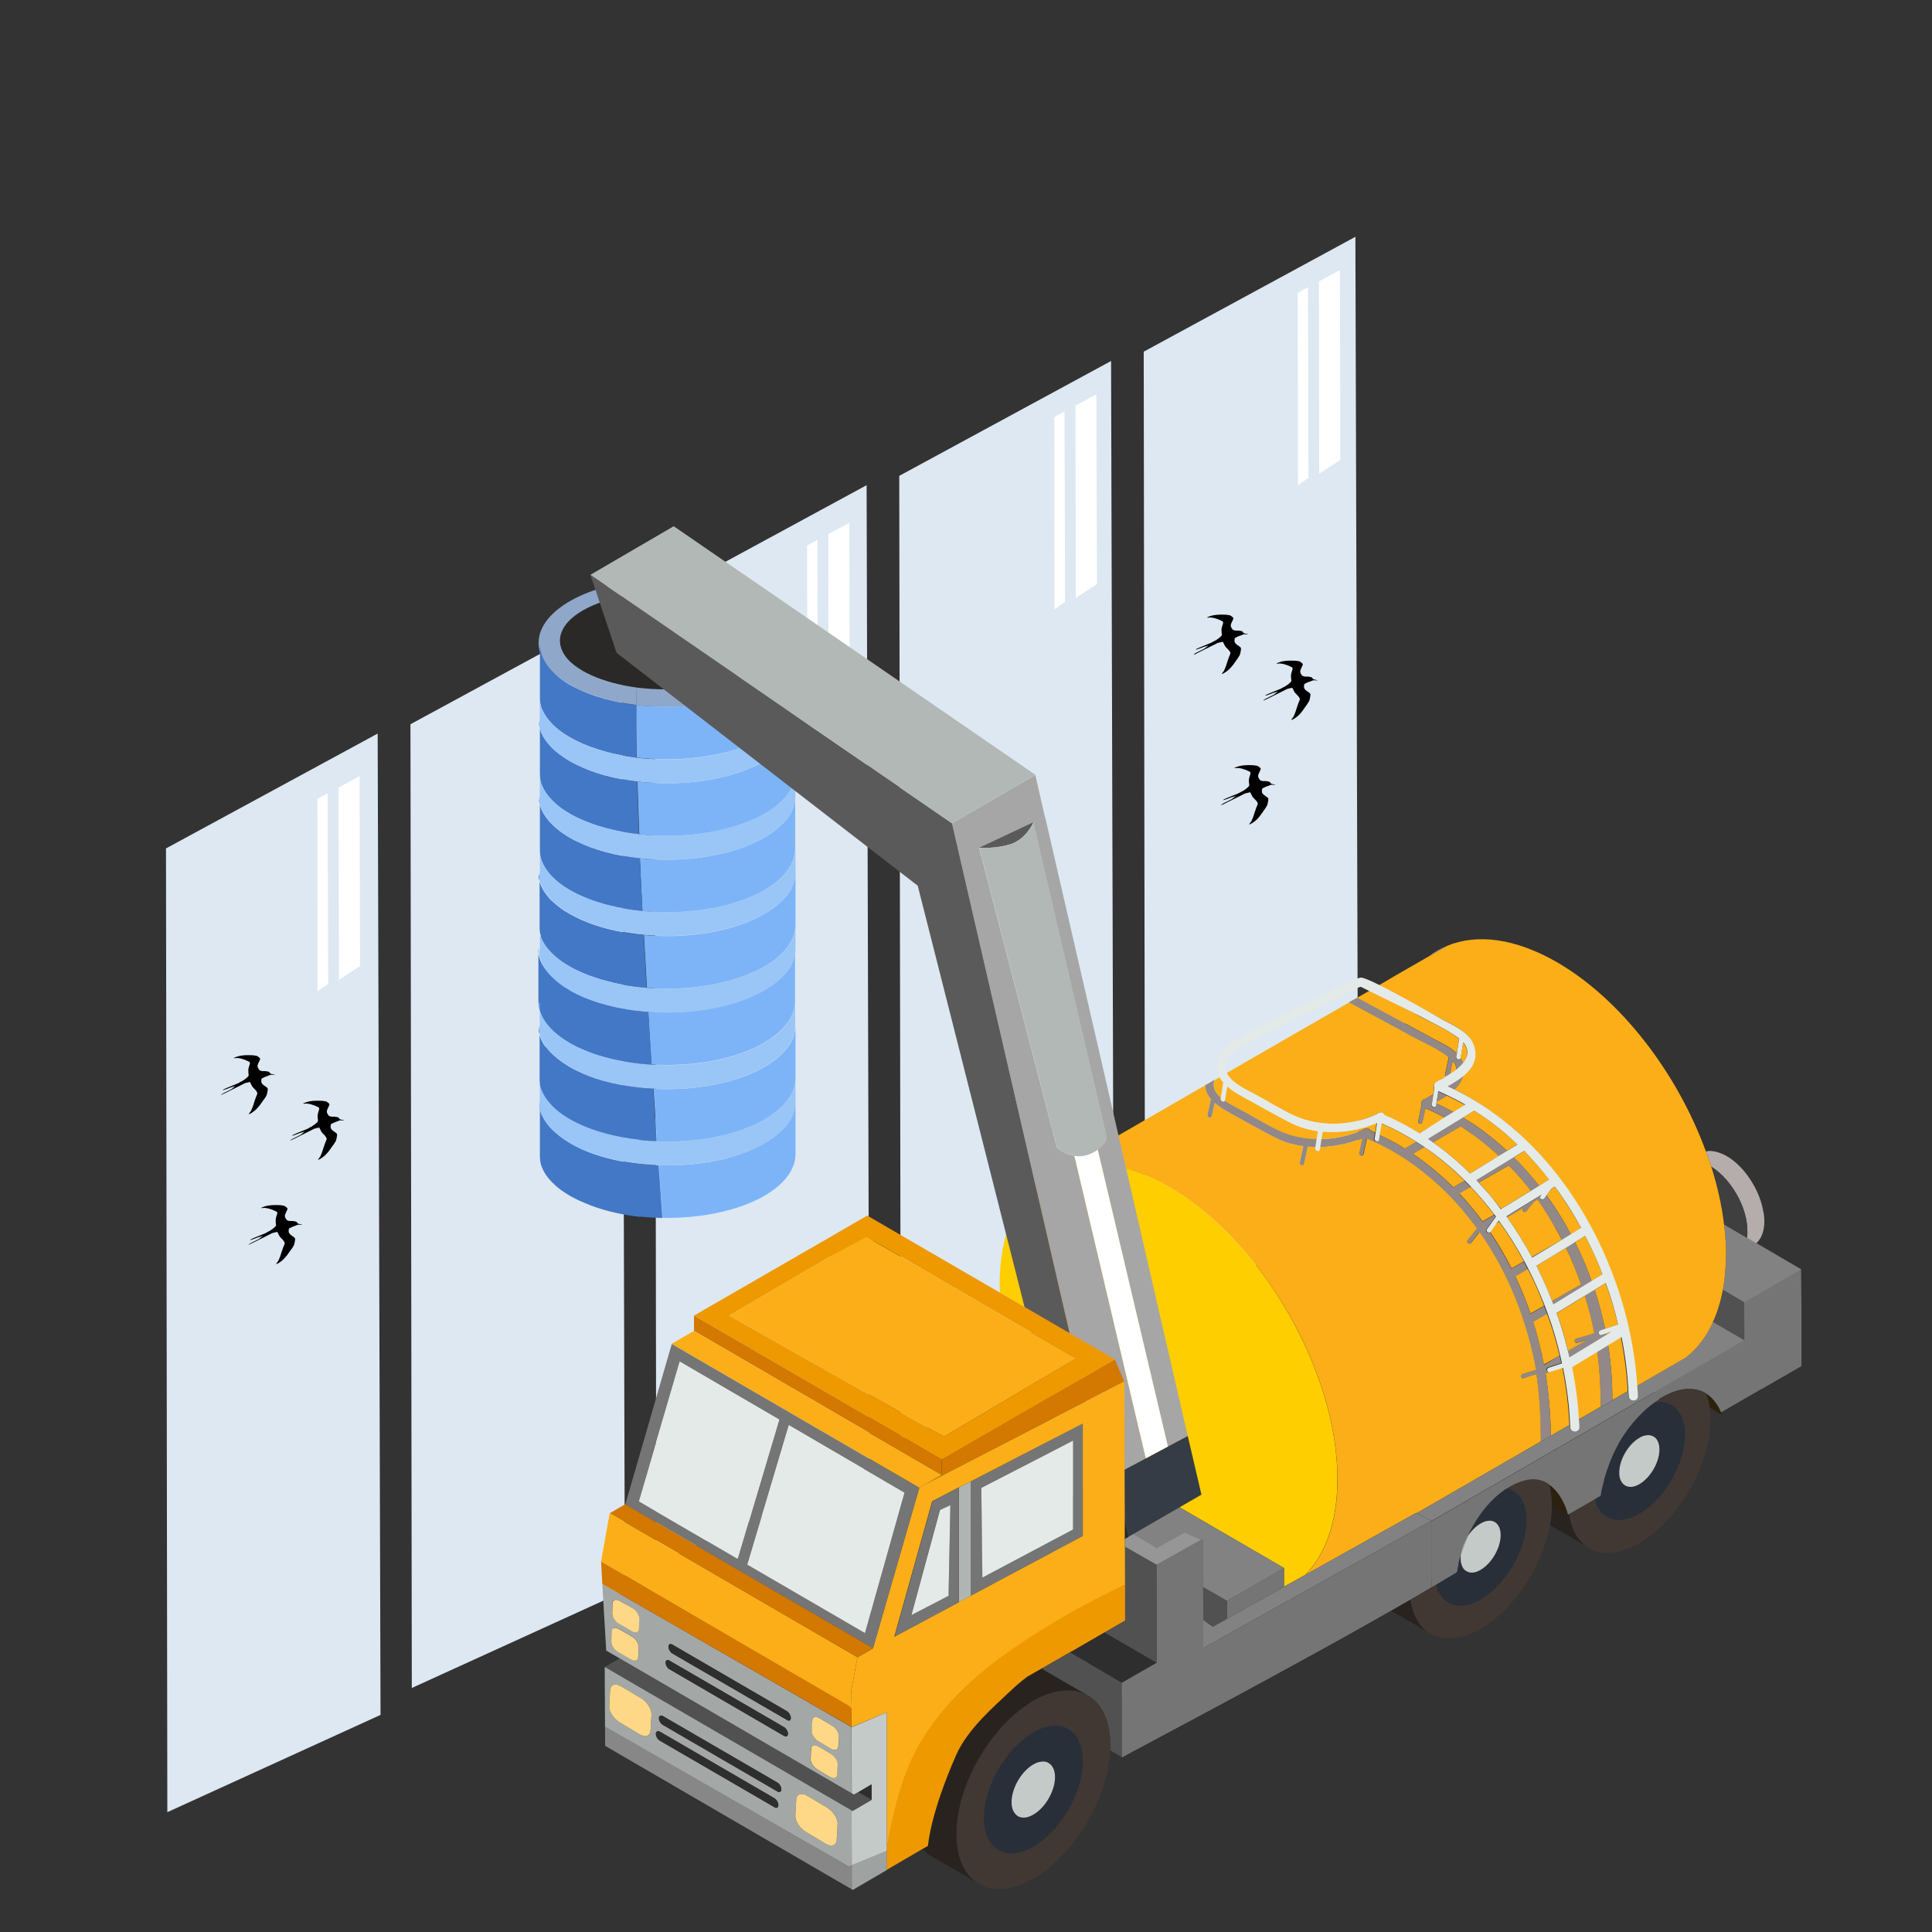 <?xml version="1.0" encoding="utf-8"?>
<!-- Generator: Adobe Illustrator 27.3.1, SVG Export Plug-In . SVG Version: 6.00 Build 0)  -->
<svg version="1.1" id="Layer_1" xmlns="http://www.w3.org/2000/svg" xmlns:xlink="http://www.w3.org/1999/xlink" x="0px" y="0px"
	 viewBox="0 0 1285 1285" style="enable-background:new 0 0 1285 1285;" xml:space="preserve">
<rect x="0" y="0" width="1285" height="1285" fill="#333333" stroke="none"/>
<style type="text/css">
	.st0{fill:#DDE8F2;}
	.st1{fill:#FFFFFF;}
	.st2{fill:#757575;}
	.st3{fill:#828282;}
	.st4{fill:#B5ACAC;}
	.st5{fill:#454D5A;}
	.st6{fill:#3F3F3F;}
	.st7{fill:#515151;}
	.st8{fill:#2B210D;}
	.st9{fill:#413833;}
	.st10{fill:#979797;}
	.st11{fill:#282F39;}
	.st12{fill:#C4CAC8;}
	.st13{fill:#FBAE17;}
	.st14{fill:#918887;}
	.st15{fill:#292320;}
	.st16{fill:#A1A5A4;}
	.st17{fill:#FFCE00;}
	.st18{fill:#B08038;}
	.st19{fill:#2E2E2E;}
	.st20{fill:#E4EAE8;}
	.st21{fill:#969696;}
	.st22{fill:#353C46;}
	.st23{fill:#8FA7C9;}
	.st24{fill:#2B2927;}
	.st25{fill:#7CB4F7;}
	.st26{fill:#C4C9C8;}
	.st27{fill:#CC3C33;}
	.st28{fill:#4278C6;}
	.st29{fill:#9AC5F7;}
	.st30{fill:#A6A6A6;}
	.st31{fill:#5B5A5A;}
	.st32{fill:#23282E;}
	.st33{fill:#B2B8B6;}
	.st34{fill:#BF7C09;}
	.st35{fill:#D37800;}
	.st36{fill:#B0B5B3;}
	.st37{fill:#FCA30B;}
	.st38{fill:#EF9900;}
	.st39{fill:#9EA3A1;}
	.st40{fill:#878787;}
	.st41{fill:#A3A8A7;}
	.st42{fill:#FFD887;}
</style>
<g>
	<polygon class="st0" points="111.3,1205.3 110.4,564.3 251.2,487.9 251.2,490.4 253.1,1140.6 	"/>
	<polygon class="st1" points="225.4,651.7 225.2,523.8 239.2,516.2 239.2,516.7 239.5,642.5 	"/>
	<polygon class="st1" points="211.2,659.3 211.1,531.4 217.9,527.6 217.9,528.1 218.3,654.4 	"/>
	<polygon class="st0" points="273.9,1122.7 273,481.7 413.8,405.3 413.8,407.8 415.6,1058.1 	"/>
	<polygon class="st0" points="436.5,1040.1 435.6,399.1 576.4,322.7 576.4,325.2 578.2,975.5 	"/>
	<polygon class="st0" points="599.1,957.5 598.1,316.5 739,240.1 739,242.6 740.8,892.9 	"/>
	<polygon class="st0" points="761.6,874.9 760.7,233.9 901.5,157.5 901.5,160 903.4,810.3 	"/>
	<g>
		<g>
			<path d="M148.5,727.6c0.4-0.2,0.7-0.4,1.1-0.5c4.5-2.2,9-4.5,13.4-6.7c1-0.2,2-0.5,2.9-0.7c0,0,0.1,0,0.1,0
				c0.3,0,0.5,0.1,0.5,0.4c0.1,0.3,0.2,0.6,0.4,0.8c0.1,0.1,0.1,0.3,0.2,0.4c0,0,0,0.1,0,0.1c0.2,0.4,0.4,0.7,0.6,1.1
				c0.3,0.5,0.8,1,1.2,1.4c0.7,0.6,1.3,1.3,1.8,2.1c0.2,0.3,0.2,0.6,0.4,0.9c0,0.1,0.1,0.2,0.1,0.3c0.1,0.1,0.1,0.2,0,0.2
				c-0.3,0.3-0.4,0.6-0.4,1c0,0.1,0,0.1,0,0.2c-0.2,0.3-0.4,0.6-0.5,0.9c-0.1,0.5-0.3,0.9-0.5,1.4c-0.1,0.2-0.1,0.4-0.2,0.7
				c0,0.2-0.1,0.3-0.2,0.5c-0.2,0.7-0.5,1.4-0.7,2.2c-0.3,0.9-0.6,1.9-1,2.8c-0.1,0.3-0.3,0.6-0.4,0.9c-0.1,0.2-0.2,0.4-0.2,0.5
				c-0.1,0.3-0.2,0.5-0.4,0.7c-0.2,0.2-0.4,0.5-0.6,0.8c-0.2,0.2-0.3,0.4-0.5,0.7c-0.1,0.1-0.1,0.2-0.1,0.3c0.1,0,0.3,0,0.4,0
				c1-0.5,1.9-1,2.8-1.7c0.7-0.5,1.3-1.1,1.9-1.7c0.8-0.8,1.5-1.6,2.2-2.5c0.8-1.1,1.6-2.3,2.4-3.4c0.2-0.3,0.5-0.6,0.7-0.9
				c0.4-0.6,0.8-1.2,1.2-1.9c0.2-0.3,0.3-0.6,0.4-1c0.1-0.2,0-0.3,0.1-0.5c0.1-0.4,0.2-0.9,0.3-1.3c0.1-0.6,0.2-1.2,0.2-1.7
				c0-0.3-0.1-0.6-0.3-0.8c-0.4-0.4-0.9-0.8-1.4-1.1c-0.6-0.4-1.2-0.8-1.8-1.4c-0.6-0.6-0.9-1.4-0.8-2.3c0-0.3,0.1-0.7,0.1-1
				c0-0.2,0.1-0.4,0.3-0.5c1-0.6,2.2-1.1,3.3-1.5c0.6-0.2,1.2-0.4,1.8-0.7c0.7-0.3,1.5-0.3,2.2-0.2c0.4,0,0.7,0.1,1.1,0.1
				c0.1,0,0.1,0,0.2,0c0,0,0,0,0-0.1c-0.1-0.1-0.3-0.1-0.4-0.1c-0.6-0.2-1.3-0.4-1.9-0.5c-0.4-0.1-0.8-0.3-1-0.7
				c-0.3-0.5-0.7-0.8-1.2-0.9c-0.7-0.1-1.3-0.2-2-0.3c-0.6,0-1.2,0.1-1.8,0c-0.5,0-1-0.2-1.5-0.4c-0.2-0.1-0.4-0.2-0.5-0.3
				c-0.3-0.4-0.6-0.9-0.9-1.4c-0.4-0.8-0.4-1.6-0.1-2.4c0.3-0.8,0.7-1.5,1-2.2c0.2-0.4,0.3-0.8,0.5-1.2c0.1-0.2,0-0.5-0.2-0.7
				c-0.4-0.5-0.8-0.8-1.3-1.1c-0.2-0.1-0.3-0.2-0.5-0.3c-0.1-0.1-0.3-0.2-0.5-0.2c-0.7-0.1-1.4-0.2-2.1-0.3
				c-1.2-0.1-2.5-0.1-3.7-0.1c-2.2,0-4.4,0.2-6.5,0.8c-0.8,0.2-1.6,0.6-2.4,0.9c-0.1,0-0.2,0.1-0.3,0.2c0.1,0,0.1,0.1,0.2,0.1
				c0.5,0,1.1,0,1.6-0.1c0.2,0,0.4,0,0.6,0c0.5,0.1,1,0.1,1.5,0.2c0.9,0.1,1.7,0.4,2.5,0.7c0.2,0.1,0.5,0.1,0.7,0.2
				c0.6,0.2,1.1,0.4,1.6,0.7c0.2,0.1,0.4,0.1,0.6,0.2c0.1,0,0.2,0.1,0.2,0.1c0.1,0.3,0.4,0.3,0.7,0.3c0.2,0,0.3,0.1,0.3,0.3
				c0,0.1,0,0.2,0.1,0.3c0.1,0.3,0.1,0.5,0.1,0.8c-0.2,0.6-0.4,1.3-0.6,1.9c-0.3,0.8-0.4,1.7-0.5,2.6c0,0.3,0.1,0.5,0.1,0.8
				c0,0.1,0,0.3,0,0.4c-0.1,0.4,0.1,0.7,0.1,1c0.1,0.5,0.2,1-0.1,1.5c-0.1,0.2-0.2,0.3-0.3,0.4c-1.1,1.1-2.3,2-3.6,2.8
				c-1,0.5-2,1-2.9,1.6c-2.5,1-5.1,2.1-7.6,3.1c-3.6,1.5-3.5,2.1,0.2,0.6c0.8-0.3,1.5-0.6,2.3-0.9c1-0.3,2.1-0.6,3.1-0.9
				c0,0,0,0.1,0,0.1c-0.9,0.7-1.8,1.3-2.6,2c-0.2,0.1-0.3,0.2-0.5,0.2c0,0-0.1,0-0.1,0.1c-1.7,0.8-3.3,1.7-5,2.5
				c-0.2,0.1-1.4,1-1.3,1.1C147,728.3,148.4,727.7,148.5,727.6z"/>
		</g>
	</g>
	<g>
		<g>
			<path d="M194.6,757.9c0.4-0.2,0.7-0.4,1.1-0.5c4.5-2.2,9-4.5,13.4-6.7c1-0.2,2-0.5,2.9-0.7c0,0,0.1,0,0.1,0
				c0.3,0,0.5,0.1,0.5,0.4c0.1,0.3,0.2,0.6,0.4,0.8c0.1,0.1,0.1,0.3,0.2,0.4c0,0,0,0.1,0,0.1c0.2,0.4,0.4,0.7,0.6,1.1
				c0.3,0.5,0.8,1,1.2,1.4c0.7,0.6,1.3,1.3,1.8,2.1c0.2,0.3,0.2,0.6,0.4,0.9c0,0.1,0.1,0.2,0.1,0.3c0.1,0.1,0.1,0.2,0,0.2
				c-0.3,0.3-0.4,0.6-0.4,1c0,0.1,0,0.1,0,0.2c-0.2,0.3-0.4,0.6-0.5,0.9c-0.1,0.5-0.3,0.9-0.5,1.4c-0.1,0.2-0.1,0.4-0.2,0.7
				c0,0.2-0.1,0.3-0.2,0.5c-0.2,0.7-0.5,1.4-0.7,2.2c-0.3,0.9-0.6,1.9-1,2.8c-0.1,0.3-0.3,0.6-0.4,0.9c-0.1,0.2-0.2,0.4-0.2,0.5
				c-0.1,0.3-0.2,0.5-0.4,0.7c-0.2,0.2-0.4,0.5-0.6,0.8c-0.2,0.2-0.3,0.4-0.5,0.7c-0.1,0.1-0.1,0.2-0.1,0.3c0.1,0,0.3,0,0.4,0
				c1-0.5,1.9-1,2.8-1.7c0.7-0.5,1.3-1.1,1.9-1.7c0.8-0.8,1.5-1.6,2.2-2.5c0.8-1.1,1.6-2.3,2.4-3.4c0.2-0.3,0.5-0.6,0.7-0.9
				c0.4-0.6,0.8-1.2,1.2-1.9c0.2-0.3,0.3-0.6,0.4-1c0.1-0.2,0-0.3,0.1-0.5c0.1-0.4,0.2-0.9,0.3-1.3c0.1-0.6,0.2-1.2,0.2-1.7
				c0-0.3-0.1-0.6-0.3-0.8c-0.4-0.4-0.9-0.7-1.4-1.1c-0.6-0.4-1.2-0.8-1.8-1.4c-0.6-0.6-0.9-1.4-0.8-2.3c0-0.3,0.1-0.7,0.1-1
				c0-0.2,0.1-0.4,0.3-0.5c1-0.6,2.2-1.1,3.3-1.5c0.6-0.2,1.2-0.4,1.8-0.7c0.7-0.3,1.5-0.3,2.2-0.2c0.4,0,0.7,0.1,1.1,0.1
				c0.1,0,0.1,0,0.2,0c0,0,0,0,0-0.1c-0.1-0.1-0.3-0.1-0.4-0.1c-0.6-0.2-1.3-0.4-1.9-0.5c-0.4-0.1-0.8-0.3-1-0.7
				c-0.3-0.5-0.7-0.8-1.2-0.9c-0.7-0.1-1.3-0.2-2-0.3c-0.6,0-1.2,0.1-1.8,0c-0.5,0-1-0.2-1.5-0.4c-0.2-0.1-0.4-0.2-0.5-0.3
				c-0.3-0.4-0.6-0.9-0.9-1.4c-0.4-0.8-0.4-1.6-0.1-2.4c0.3-0.8,0.7-1.5,1-2.2c0.2-0.4,0.3-0.8,0.5-1.2c0.1-0.2,0-0.5-0.2-0.7
				c-0.4-0.5-0.8-0.8-1.3-1.1c-0.2-0.1-0.3-0.2-0.5-0.3c-0.1-0.1-0.3-0.2-0.5-0.2c-0.7-0.1-1.4-0.2-2.1-0.3
				c-1.2-0.1-2.5-0.1-3.7-0.1c-2.2,0-4.4,0.2-6.5,0.8c-0.8,0.2-1.6,0.6-2.4,0.9c-0.1,0-0.2,0.1-0.3,0.2c0.1,0,0.1,0.1,0.2,0.1
				c0.5,0,1.1,0,1.6-0.1c0.2,0,0.4,0,0.6,0c0.5,0.1,1,0.1,1.5,0.2c0.9,0.1,1.6,0.4,2.5,0.7c0.2,0.1,0.5,0.1,0.7,0.2
				c0.5,0.2,1.1,0.4,1.6,0.7c0.2,0.1,0.4,0.1,0.6,0.2c0.1,0,0.2,0.1,0.2,0.1c0.1,0.3,0.4,0.3,0.7,0.3c0.2,0,0.3,0.1,0.3,0.3
				c0,0.1,0,0.2,0.1,0.3c0.1,0.3,0.1,0.5,0.1,0.8c-0.2,0.6-0.4,1.3-0.6,1.9c-0.3,0.8-0.4,1.7-0.5,2.6c0,0.3,0.1,0.5,0.1,0.8
				c0,0.1,0,0.3,0,0.4c-0.1,0.4,0.1,0.7,0.1,1c0.1,0.5,0.2,1-0.1,1.5c-0.1,0.2-0.2,0.3-0.3,0.4c-1.1,1.1-2.3,2-3.6,2.8
				c-1,0.5-2,1-2.9,1.6c-2.5,1-5.1,2.1-7.6,3.1c-3.6,1.5-3.5,2.1,0.2,0.6c0.8-0.3,1.5-0.6,2.3-0.9c1-0.3,2.1-0.6,3.1-0.9
				c0,0,0,0.1,0,0.1c-0.9,0.7-1.8,1.3-2.6,2c-0.2,0.1-0.3,0.2-0.5,0.2c0,0-0.1,0-0.1,0.1c-1.7,0.8-3.3,1.7-5,2.5
				c-0.2,0.1-1.4,1-1.3,1.1C193.1,758.7,194.5,758,194.6,757.9z"/>
		</g>
	</g>
	<g>
		<g>
			<path d="M166.7,827.3c0.4-0.2,0.7-0.4,1.1-0.5c4.5-2.2,9-4.5,13.4-6.7c1-0.2,2-0.5,2.9-0.7c0,0,0.1,0,0.1,0
				c0.3,0,0.5,0.1,0.5,0.4c0.1,0.3,0.2,0.6,0.4,0.8c0.1,0.1,0.1,0.3,0.2,0.4c0,0,0,0.1,0,0.1c0.2,0.4,0.4,0.7,0.6,1.1
				c0.3,0.5,0.8,1,1.2,1.4c0.7,0.6,1.3,1.3,1.8,2.1c0.2,0.3,0.2,0.6,0.4,0.9c0,0.1,0.1,0.2,0.1,0.3c0.1,0.1,0.1,0.2,0,0.2
				c-0.3,0.3-0.4,0.6-0.4,1c0,0.1,0,0.1,0,0.2c-0.2,0.3-0.4,0.6-0.5,0.9c-0.1,0.5-0.3,0.9-0.5,1.4c-0.1,0.2-0.1,0.4-0.2,0.7
				c0,0.2-0.1,0.3-0.2,0.5c-0.2,0.7-0.5,1.4-0.7,2.2c-0.3,0.9-0.6,1.9-1,2.8c-0.1,0.3-0.3,0.6-0.4,0.9c-0.1,0.2-0.2,0.4-0.2,0.5
				c-0.1,0.3-0.2,0.5-0.4,0.7c-0.2,0.2-0.4,0.5-0.6,0.8c-0.2,0.2-0.3,0.4-0.5,0.7c-0.1,0.1-0.1,0.2-0.1,0.3c0.1,0,0.3,0,0.4,0
				c1-0.5,1.9-1,2.8-1.7c0.7-0.5,1.3-1.1,1.9-1.7c0.8-0.8,1.5-1.6,2.2-2.5c0.8-1.1,1.6-2.3,2.4-3.4c0.2-0.3,0.5-0.6,0.7-0.9
				c0.4-0.6,0.8-1.2,1.2-1.9c0.2-0.3,0.3-0.6,0.4-1c0.1-0.2,0-0.3,0.1-0.5c0.1-0.4,0.2-0.9,0.3-1.3c0.1-0.6,0.2-1.2,0.2-1.7
				c0-0.3-0.1-0.6-0.3-0.8c-0.4-0.4-0.9-0.7-1.4-1.1c-0.6-0.4-1.2-0.8-1.8-1.4c-0.6-0.6-0.9-1.4-0.8-2.3c0-0.3,0.1-0.7,0.1-1
				c0-0.2,0.1-0.4,0.3-0.5c1-0.6,2.2-1.1,3.3-1.5c0.6-0.2,1.2-0.4,1.8-0.7c0.7-0.3,1.5-0.3,2.2-0.2c0.4,0,0.7,0.1,1.1,0.1
				c0.1,0,0.1,0,0.2,0c0,0,0,0,0-0.1c-0.1-0.1-0.3-0.1-0.4-0.1c-0.6-0.2-1.3-0.4-1.9-0.5c-0.4-0.1-0.8-0.3-1-0.7
				c-0.3-0.5-0.7-0.8-1.2-0.9c-0.7-0.1-1.3-0.2-2-0.3c-0.6,0-1.2,0.1-1.8,0c-0.5,0-1-0.2-1.5-0.4c-0.2-0.1-0.4-0.2-0.5-0.3
				c-0.3-0.4-0.6-0.9-0.9-1.4c-0.4-0.8-0.4-1.6-0.1-2.4c0.3-0.8,0.7-1.5,1-2.2c0.2-0.4,0.3-0.8,0.5-1.2c0.1-0.2,0-0.5-0.2-0.7
				c-0.4-0.5-0.8-0.8-1.3-1.1c-0.2-0.1-0.3-0.2-0.5-0.3c-0.1-0.1-0.3-0.2-0.5-0.2c-0.7-0.1-1.4-0.2-2.1-0.3
				c-1.2-0.1-2.5-0.1-3.7-0.1c-2.2,0-4.4,0.2-6.5,0.8c-0.8,0.2-1.6,0.6-2.4,0.9c-0.1,0-0.2,0.1-0.3,0.2c0.1,0,0.1,0.1,0.2,0.1
				c0.5,0,1.1,0,1.6-0.1c0.2,0,0.4,0,0.6,0c0.5,0.1,1,0.1,1.5,0.2c0.9,0.1,1.6,0.4,2.5,0.7c0.2,0.1,0.5,0.1,0.7,0.2
				c0.6,0.2,1.1,0.4,1.6,0.7c0.2,0.1,0.4,0.1,0.6,0.2c0.1,0,0.2,0.1,0.2,0.1c0.1,0.3,0.4,0.3,0.7,0.3c0.2,0,0.3,0.1,0.3,0.3
				c0,0.1,0,0.2,0.1,0.3c0.1,0.3,0.1,0.5,0.1,0.8c-0.2,0.6-0.4,1.3-0.6,1.9c-0.3,0.8-0.4,1.7-0.5,2.6c0,0.3,0.1,0.5,0.1,0.8
				c0,0.1,0,0.3,0,0.4c-0.1,0.4,0.1,0.7,0.1,1c0.1,0.5,0.2,1-0.1,1.5c-0.1,0.2-0.2,0.3-0.3,0.4c-1.1,1.1-2.3,2-3.6,2.8
				c-1,0.5-2,1-2.9,1.6c-2.5,1-5.1,2.1-7.6,3.1c-3.6,1.5-3.5,2.1,0.2,0.6c0.8-0.3,1.5-0.6,2.3-0.9c1-0.3,2.1-0.6,3.1-0.9
				c0,0,0,0.1,0,0.1c-0.9,0.7-1.8,1.3-2.6,2c-0.2,0.1-0.3,0.2-0.5,0.2c0,0-0.1,0-0.1,0.1c-1.7,0.8-3.3,1.7-5,2.5
				c-0.2,0.1-1.4,1-1.3,1.1C165.1,828,166.5,827.3,166.7,827.3z"/>
		</g>
	</g>
	<g>
		<g>
			<path d="M795.4,434.9c0.4-0.2,0.7-0.4,1.1-0.6c4.5-2.2,9-4.5,13.5-6.7c1-0.2,2-0.5,3-0.7c0,0,0.1,0,0.1,0c0.3,0,0.5,0.1,0.5,0.4
				c0.1,0.3,0.2,0.6,0.4,0.8c0.1,0.1,0.1,0.3,0.2,0.4c0,0,0,0.1,0,0.1c0.2,0.4,0.4,0.7,0.6,1.1c0.3,0.5,0.8,1,1.2,1.4
				c0.7,0.7,1.3,1.3,1.9,2.1c0.2,0.3,0.2,0.6,0.4,0.9c0,0.1,0.1,0.2,0.1,0.3c0.1,0.1,0.1,0.2,0,0.2c-0.3,0.3-0.4,0.6-0.4,1
				c0,0.1,0,0.1,0,0.2c-0.2,0.3-0.4,0.6-0.5,0.9c-0.1,0.5-0.3,0.9-0.5,1.4c-0.1,0.2-0.1,0.5-0.2,0.7c0,0.2-0.1,0.3-0.2,0.5
				c-0.2,0.7-0.5,1.4-0.7,2.2c-0.3,0.9-0.6,1.9-1,2.8c-0.1,0.3-0.3,0.6-0.4,0.9c-0.1,0.2-0.2,0.4-0.2,0.5c-0.1,0.3-0.2,0.5-0.4,0.7
				c-0.2,0.2-0.4,0.5-0.6,0.8c-0.2,0.2-0.3,0.4-0.5,0.7c-0.1,0.1-0.1,0.2-0.1,0.3c0.1,0,0.3,0,0.4,0c1-0.5,1.9-1,2.8-1.7
				c0.7-0.5,1.4-1.1,2-1.7c0.8-0.8,1.5-1.7,2.2-2.5c0.8-1.1,1.6-2.3,2.4-3.4c0.2-0.3,0.5-0.6,0.7-1c0.4-0.6,0.8-1.2,1.2-1.9
				c0.2-0.3,0.3-0.6,0.4-1c0.1-0.2,0-0.3,0.1-0.5c0.1-0.4,0.2-0.9,0.3-1.3c0.1-0.6,0.2-1.2,0.2-1.7c0-0.3-0.1-0.6-0.3-0.9
				c-0.4-0.4-0.9-0.8-1.4-1.1c-0.6-0.4-1.2-0.8-1.8-1.4c-0.6-0.6-0.9-1.4-0.8-2.3c0-0.3,0.1-0.7,0.1-1c0-0.2,0.1-0.4,0.3-0.5
				c1-0.6,2.2-1.2,3.3-1.5c0.6-0.2,1.2-0.4,1.8-0.7c0.7-0.3,1.5-0.3,2.2-0.2c0.4,0,0.8,0.1,1.1,0.1c0.1,0,0.1,0,0.2,0c0,0,0,0,0-0.1
				c-0.1-0.1-0.3-0.1-0.4-0.1c-0.6-0.2-1.3-0.4-1.9-0.5c-0.4-0.1-0.8-0.3-1-0.7c-0.3-0.5-0.7-0.8-1.2-0.9c-0.7-0.1-1.3-0.2-2-0.3
				c-0.6,0-1.2,0.1-1.8,0c-0.5,0-1-0.2-1.5-0.4c-0.2-0.1-0.4-0.2-0.5-0.3c-0.3-0.4-0.6-0.9-0.9-1.4c-0.4-0.8-0.4-1.6-0.1-2.4
				c0.3-0.8,0.7-1.5,1-2.2c0.2-0.4,0.3-0.8,0.5-1.2c0.1-0.2,0-0.5-0.2-0.7c-0.4-0.5-0.8-0.8-1.3-1.1c-0.2-0.1-0.3-0.2-0.5-0.3
				c-0.1-0.1-0.3-0.2-0.5-0.2c-0.7-0.1-1.4-0.2-2.1-0.3c-1.2-0.1-2.5-0.1-3.7-0.1c-2.2,0-4.4,0.2-6.5,0.8c-0.8,0.2-1.6,0.6-2.4,0.9
				c-0.1,0-0.2,0.1-0.3,0.2c0.1,0,0.1,0.1,0.2,0.1c0.5,0,1.1,0,1.6-0.1c0.2,0,0.4,0,0.6,0c0.5,0.1,1,0.1,1.5,0.2
				c0.9,0.1,1.7,0.4,2.5,0.7c0.2,0.1,0.5,0.1,0.7,0.2c0.6,0.2,1.1,0.4,1.6,0.7c0.2,0.1,0.4,0.1,0.6,0.2c0.1,0,0.2,0.1,0.2,0.1
				c0.1,0.3,0.4,0.3,0.7,0.3c0.2,0,0.3,0.1,0.3,0.3c0,0.1,0,0.2,0.1,0.3c0.1,0.3,0.1,0.5,0.1,0.8c-0.2,0.6-0.4,1.3-0.6,1.9
				c-0.3,0.8-0.4,1.7-0.5,2.6c0,0.3,0.1,0.5,0.1,0.8c0,0.1,0,0.3,0,0.4c-0.1,0.4,0.1,0.7,0.1,1c0.1,0.5,0.2,1-0.1,1.5
				c-0.1,0.2-0.2,0.3-0.3,0.4c-1.1,1.1-2.3,2-3.6,2.8c-1,0.5-2,1-3,1.6c-2.5,1-5.1,2.1-7.6,3.1c-3.7,1.5-3.5,2.1,0.2,0.6
				c0.8-0.3,1.5-0.6,2.3-0.9c1-0.3,2.1-0.6,3.1-0.9c0,0,0,0.1,0,0.1c-0.9,0.7-1.8,1.3-2.7,2c-0.2,0.1-0.3,0.2-0.5,0.2
				c0,0-0.1,0-0.1,0.1c-1.7,0.8-3.3,1.7-5,2.5c-0.2,0.1-1.4,1-1.3,1.1C793.9,435.7,795.3,435,795.4,434.9z"/>
		</g>
	</g>
	<g>
		<g>
			<path d="M841.6,465.4c0.4-0.2,0.7-0.4,1.1-0.5c4.5-2.2,9-4.5,13.5-6.7c1-0.2,2-0.5,3-0.7c0,0,0.1,0,0.1,0c0.3,0,0.5,0.1,0.5,0.4
				c0.1,0.3,0.2,0.6,0.4,0.8c0.1,0.1,0.1,0.3,0.2,0.4c0,0,0,0.1,0,0.1c0.2,0.4,0.4,0.7,0.6,1.1c0.3,0.5,0.8,1,1.2,1.4
				c0.7,0.7,1.3,1.3,1.9,2.1c0.2,0.3,0.2,0.6,0.4,0.9c0,0.1,0.1,0.2,0.1,0.3c0.1,0.1,0.1,0.2,0,0.2c-0.3,0.3-0.4,0.6-0.4,1
				c0,0.1,0,0.1,0,0.2c-0.2,0.3-0.4,0.6-0.5,0.9c-0.1,0.5-0.3,0.9-0.5,1.4c-0.1,0.2-0.1,0.5-0.2,0.7c0,0.2-0.1,0.3-0.2,0.5
				c-0.2,0.7-0.5,1.4-0.7,2.2c-0.3,0.9-0.6,1.9-1,2.8c-0.1,0.3-0.3,0.6-0.4,0.9c-0.1,0.2-0.2,0.4-0.2,0.5c-0.1,0.3-0.2,0.5-0.4,0.7
				c-0.2,0.2-0.4,0.5-0.6,0.8c-0.2,0.2-0.3,0.4-0.5,0.7c-0.1,0.1-0.1,0.2-0.1,0.3c0.1,0,0.3,0,0.4,0c1-0.5,1.9-1,2.8-1.7
				c0.7-0.5,1.4-1.1,2-1.7c0.8-0.8,1.5-1.7,2.2-2.6c0.8-1.1,1.6-2.3,2.4-3.4c0.2-0.3,0.5-0.6,0.7-1c0.4-0.6,0.8-1.2,1.2-1.9
				c0.2-0.3,0.3-0.6,0.4-1c0.1-0.2,0-0.3,0.1-0.5c0.1-0.4,0.2-0.9,0.3-1.3c0.1-0.6,0.2-1.2,0.2-1.7c0-0.3-0.1-0.6-0.3-0.8
				c-0.4-0.4-0.9-0.8-1.4-1.1c-0.6-0.4-1.2-0.8-1.8-1.4c-0.6-0.6-0.9-1.4-0.8-2.3c0-0.3,0.1-0.7,0.1-1c0-0.2,0.1-0.4,0.3-0.5
				c1-0.6,2.2-1.2,3.3-1.5c0.6-0.2,1.2-0.4,1.8-0.7c0.7-0.3,1.5-0.3,2.2-0.2c0.4,0,0.8,0.1,1.1,0.1c0.1,0,0.1,0,0.2,0c0,0,0,0,0-0.1
				c-0.1-0.1-0.3-0.1-0.4-0.1c-0.6-0.2-1.3-0.4-1.9-0.5c-0.4-0.1-0.8-0.3-1-0.7c-0.3-0.5-0.7-0.8-1.2-0.9c-0.7-0.1-1.3-0.2-2-0.3
				c-0.6,0-1.2,0.1-1.8,0c-0.5,0-1-0.2-1.5-0.4c-0.2-0.1-0.4-0.2-0.5-0.3c-0.3-0.4-0.6-0.9-0.9-1.4c-0.4-0.8-0.4-1.6-0.1-2.4
				c0.3-0.8,0.7-1.5,1-2.2c0.2-0.4,0.3-0.8,0.5-1.2c0.1-0.2,0-0.5-0.2-0.7c-0.4-0.5-0.8-0.8-1.3-1.1c-0.2-0.1-0.3-0.2-0.5-0.3
				c-0.1-0.1-0.3-0.2-0.5-0.2c-0.7-0.1-1.4-0.2-2.1-0.3c-1.2-0.1-2.5-0.1-3.7-0.1c-2.2,0-4.4,0.2-6.5,0.8c-0.8,0.2-1.6,0.6-2.4,0.9
				c-0.1,0-0.2,0.1-0.3,0.2c0.1,0,0.1,0.1,0.2,0.1c0.5,0,1.1,0,1.6-0.1c0.2,0,0.4,0,0.6,0c0.5,0.1,1,0.1,1.5,0.2
				c0.9,0.1,1.7,0.4,2.5,0.7c0.2,0.1,0.5,0.1,0.7,0.2c0.6,0.2,1.1,0.4,1.6,0.7c0.2,0.1,0.4,0.1,0.6,0.2c0.1,0,0.2,0.1,0.2,0.1
				c0.1,0.3,0.4,0.3,0.7,0.3c0.2,0,0.3,0.1,0.3,0.3c0,0.1,0,0.2,0.1,0.3c0.1,0.3,0.1,0.5,0.1,0.8c-0.2,0.6-0.4,1.3-0.6,1.9
				c-0.3,0.8-0.4,1.7-0.5,2.6c0,0.3,0.1,0.5,0.1,0.8c0,0.1,0,0.3,0,0.4c-0.1,0.4,0.1,0.7,0.1,1c0.1,0.5,0.2,1-0.1,1.5
				c-0.1,0.2-0.2,0.3-0.3,0.4c-1.1,1.1-2.3,2-3.6,2.8c-1,0.5-2,1-3,1.6c-2.5,1-5.1,2.1-7.6,3.1c-3.7,1.5-3.5,2.1,0.2,0.6
				c0.8-0.3,1.5-0.6,2.3-0.9c1-0.3,2.1-0.6,3.1-0.9c0,0,0,0.1,0,0.1c-0.9,0.7-1.8,1.3-2.7,2c-0.2,0.1-0.3,0.2-0.5,0.2
				c0,0-0.1,0-0.1,0.1c-1.7,0.8-3.3,1.7-5,2.5c-0.2,0.1-1.4,1-1.3,1.1C840.1,466.1,841.5,465.5,841.6,465.4z"/>
		</g>
	</g>
	<g>
		<g>
			<path d="M813.6,535c0.4-0.2,0.7-0.4,1.1-0.6c4.5-2.2,9-4.5,13.5-6.7c1-0.2,2-0.5,3-0.7c0,0,0.1,0,0.1,0c0.3,0,0.5,0.1,0.5,0.4
				c0.1,0.3,0.2,0.6,0.4,0.8c0.1,0.1,0.1,0.3,0.2,0.4c0,0,0,0.1,0,0.1c0.2,0.4,0.4,0.7,0.6,1.1c0.3,0.5,0.8,1,1.2,1.4
				c0.7,0.7,1.3,1.3,1.9,2.1c0.2,0.3,0.2,0.6,0.4,0.9c0,0.1,0.1,0.2,0.1,0.3c0.1,0.1,0.1,0.2,0,0.2c-0.3,0.3-0.4,0.6-0.4,1
				c0,0.1,0,0.1,0,0.2c-0.2,0.3-0.4,0.6-0.5,0.9c-0.1,0.5-0.3,0.9-0.5,1.4c-0.1,0.2-0.1,0.5-0.2,0.7c0,0.2-0.1,0.3-0.2,0.5
				c-0.2,0.7-0.5,1.4-0.7,2.2c-0.3,0.9-0.6,1.9-1,2.8c-0.1,0.3-0.3,0.6-0.4,0.9c-0.1,0.2-0.2,0.4-0.2,0.5c-0.1,0.3-0.2,0.5-0.4,0.7
				c-0.2,0.2-0.4,0.5-0.6,0.8c-0.2,0.2-0.3,0.4-0.5,0.7c-0.1,0.1-0.1,0.2-0.1,0.3c0.1,0,0.3,0,0.4,0c1-0.5,1.9-1,2.8-1.7
				c0.7-0.5,1.4-1.1,2-1.7c0.8-0.8,1.5-1.7,2.2-2.6c0.8-1.1,1.6-2.3,2.4-3.4c0.2-0.3,0.5-0.6,0.7-1c0.4-0.6,0.8-1.2,1.2-1.9
				c0.2-0.3,0.3-0.6,0.4-1c0.1-0.2,0-0.3,0.1-0.5c0.1-0.4,0.2-0.9,0.3-1.3c0.1-0.6,0.2-1.2,0.2-1.7c0-0.3-0.1-0.6-0.3-0.8
				c-0.4-0.4-0.9-0.8-1.4-1.1c-0.6-0.4-1.2-0.8-1.8-1.4c-0.6-0.6-0.9-1.4-0.8-2.3c0-0.3,0.1-0.7,0.1-1c0-0.2,0.1-0.4,0.3-0.5
				c1-0.6,2.2-1.2,3.3-1.5c0.6-0.2,1.2-0.4,1.8-0.7c0.7-0.3,1.5-0.3,2.2-0.2c0.4,0,0.8,0.1,1.1,0.1c0.1,0,0.1,0,0.2,0c0,0,0,0,0-0.1
				c-0.1-0.1-0.3-0.1-0.4-0.1c-0.6-0.2-1.3-0.4-1.9-0.5c-0.4-0.1-0.8-0.3-1-0.7c-0.3-0.5-0.7-0.8-1.2-0.9c-0.7-0.1-1.3-0.2-2-0.3
				c-0.6,0-1.2,0.1-1.8,0c-0.5,0-1-0.2-1.5-0.4c-0.2-0.1-0.4-0.2-0.5-0.3c-0.3-0.4-0.6-0.9-0.9-1.4c-0.4-0.8-0.4-1.6-0.1-2.4
				c0.3-0.8,0.7-1.5,1-2.2c0.2-0.4,0.3-0.8,0.5-1.2c0.1-0.2,0-0.5-0.2-0.7c-0.4-0.5-0.8-0.8-1.3-1.1c-0.2-0.1-0.3-0.2-0.5-0.3
				c-0.1-0.1-0.3-0.2-0.5-0.2c-0.7-0.1-1.4-0.2-2.1-0.3c-1.2-0.1-2.5-0.1-3.7-0.1c-2.2,0-4.4,0.2-6.5,0.8c-0.8,0.2-1.6,0.6-2.4,0.9
				c-0.1,0-0.2,0.1-0.3,0.2c0.1,0,0.1,0.1,0.2,0.1c0.5,0,1.1,0,1.6-0.1c0.2,0,0.4,0,0.6,0c0.5,0.1,1,0.1,1.5,0.2
				c0.9,0.1,1.7,0.4,2.5,0.7c0.2,0.1,0.5,0.1,0.7,0.2c0.6,0.2,1.1,0.4,1.6,0.7c0.2,0.1,0.4,0.1,0.6,0.2c0.1,0,0.2,0.1,0.2,0.1
				c0.1,0.3,0.4,0.3,0.7,0.3c0.2,0,0.3,0.1,0.3,0.3c0,0.1,0,0.2,0.1,0.3c0.1,0.3,0.1,0.5,0.1,0.8c-0.2,0.6-0.4,1.3-0.6,1.9
				c-0.3,0.8-0.4,1.7-0.5,2.6c0,0.3,0.1,0.5,0.1,0.8c0,0.1,0,0.3,0,0.4c-0.1,0.4,0.1,0.7,0.1,1c0.1,0.5,0.2,1-0.1,1.5
				c-0.1,0.2-0.2,0.3-0.3,0.4c-1.1,1.1-2.3,2-3.6,2.8c-1,0.5-2,1-3,1.6c-2.5,1-5.1,2.1-7.6,3.1c-3.7,1.5-3.5,2.1,0.2,0.6
				c0.8-0.3,1.5-0.6,2.3-0.9c1-0.3,2.1-0.6,3.1-0.9c0,0,0,0.1,0,0.1c-0.9,0.7-1.8,1.3-2.7,2c-0.2,0.1-0.3,0.2-0.5,0.2
				c0,0-0.1,0-0.1,0.1c-1.7,0.8-3.3,1.7-5,2.5c-0.2,0.1-1.4,1-1.3,1.1C812,535.7,813.4,535.1,813.6,535z"/>
		</g>
	</g>
	<polygon class="st1" points="389.8,563.2 389.6,435.2 403.5,427.6 403.5,428.1 403.9,553.9 	"/>
	<polygon class="st1" points="375.6,570.7 375.4,442.8 382.3,439 382.3,439.5 382.7,565.9 	"/>
	<polygon class="st1" points="551.1,483.2 550.9,355.3 564.9,347.7 564.9,348.2 565.2,474 	"/>
	<polygon class="st1" points="537,490.8 536.8,362.9 543.7,359.1 543.7,359.6 544,485.9 	"/>
	<polygon class="st1" points="715.5,397.7 715.3,269.8 729.2,262.2 729.2,262.7 729.6,388.5 	"/>
	<polygon class="st1" points="701.3,405.3 701.2,277.4 708,273.6 708,274.1 708.4,400.4 	"/>
	<polygon class="st1" points="877.4,315.1 877.2,187.2 891.2,179.6 891.2,180.1 891.5,305.9 	"/>
	<polygon class="st1" points="863.3,322.7 863.1,194.8 870,191 870,191.5 870.3,317.8 	"/>
</g>
<g>
	<g>
		<g id="XMLID_3_">
			<g>
				<path class="st2" d="M1198.2,869.5l0,39.1l-26.2,15.1l-0.2,0l-27.2,15.7c-0.5-1.1-1-2.2-1.5-3.3c-1.9-3.4-4.4-6.4-7.4-8.6
					c-0.5-0.3-0.9-0.6-1.3-0.9c-3.1-1.9-6.4-2.7-9.9-2.8c-2-0.1-4.1,0-6.1,0.4c-1.7,0.3-3.2,0.7-4.8,1.3c-3.6,1.3-7.1,3-10.4,5.1
					l-2.9-5l59.7-34.4l-0.1-25.2l38-21.9L1198.2,869.5z"/>
				<path class="st3" d="M1198.1,844.3l-38,21.9l-14.2-8.3c1.2-6.6,1.9-13.8,2-21.5c0.1-0.7,0.1-1.3,0.1-2.1c0-6.6-0.5-13.2-1.3-20
					l15.1,8.8l6.2,3.6L1198.1,844.3z"/>
				<path class="st4" d="M1173.1,807.2c0.2,1.7,0.4,3.3,0.4,4.9c0,5.7-1.4,10.1-3.8,13.1c-0.5,0.6-1,1.2-1.6,1.7l-6.2-3.6
					c0.2-0.8,0.2-1.6,0.3-2.4c0-0.7,0-1.5,0-2.2c0-7.1-2.2-14.9-5.9-22c-4.4-8.5-10.8-16.2-18.1-20.7c-1.1-3.4-2.3-6.8-3.6-10.2
					c1.3-0.2,2.7-0.4,4.2-0.2c2.9,0.3,6.2,1.4,9.6,3.3c6.7,3.9,12.7,10.3,17.1,17.8c3.8,6.2,6.4,13.1,7.4,19.7
					C1173,806.6,1173.1,807,1173.1,807.2z"/>
				<path class="st5" d="M1172.9,924.2c-0.2-0.1-0.4-0.2-0.5-0.2c0,0,0,0-0.1,0c-0.1,0-0.3-0.2-0.4-0.2l0.2,0L1172.9,924.2z"/>
				<path class="st6" d="M1162.2,818.7c0,0.8,0,1.5,0,2.2c-0.1,0.9-0.2,1.7-0.3,2.4l-15.1-8.8c-1.5-12.7-4.4-25.6-8.5-38.5
					c7.2,4.5,13.7,12.2,18.1,20.7C1160,803.8,1162.2,811.5,1162.2,818.7z"/>
				<path class="st7" d="M1160.1,866.2l0.1,25.2l-20.9-12.1c2.9-6.3,5.1-13.4,6.6-21.3L1160.1,866.2z"/>
				<path class="st3" d="M1160.2,891.4l-59.7,34.4l-12,6.9l-1.2-1.9c0.9-0.5,1.5-1.4,1.4-2.6c-0.1-2.1-0.2-4.2-0.4-6.3l20-11.5
					c4.5-1.9,8.7-4.3,12.6-7.3c7.6-5.8,13.8-13.8,18.3-23.9L1160.2,891.4z"/>
				<path class="st8" d="M1145.4,941.1v0.1l-1.8-1.1l-3.4-2.1l-3.2-2c-0.5-3.4-1.3-6.4-2.5-9.2c0.4,0.3,0.9,0.6,1.3,0.9
					c3,2.2,5.5,5.2,7.4,8.6c0.6,1.1,1.1,2.2,1.5,3.3C1144.9,940,1145.2,940.5,1145.4,941.1L1145.4,941.1z"/>
				<path class="st9" d="M1137.6,943.5c0,0.3,0,0.6,0,0.9c0,30.2-21.2,66.9-47.3,82c-11.8,6.8-22.6,8-30.8,4.6
					c-1.7-0.7-3.4-1.7-4.9-2.9c-4-2.9-7-7.3-9-12.8c-0.9-2.5-1.6-5.3-2-8.3c4.1-2.4,12.4-7.2,17.2-9.9c0.2,0.9,0.5,1.8,0.8,2.7
					c1.3,3.5,3.3,6.3,5.8,8.2c1.1,0.7,2.1,1.4,3.3,1.8c5.3,2.2,12.2,1.4,19.8-3c16.8-9.7,30.3-33.2,30.3-52.6
					c0-9.3-3.2-16.1-8.3-19.3l-0.1-0.1l-1.1-0.5c-3.1-1.6-6.7-2.1-10.7-1.4c-0.2,0-0.3,0-0.4,0c1.1-0.7,2.2-1.5,3.3-2.2
					c3.3-2.1,6.8-3.8,10.4-5.1c1.6-0.6,3.1-1,4.8-1.3c2.1-0.4,4.1-0.5,6.1-0.4c3.5,0.2,6.8,1,9.9,2.8c1.1,2.8,2,5.8,2.5,9.2
					c0.2,1.1,0.3,2.4,0.4,3.6C1137.6,940.9,1137.6,942.2,1137.6,943.5z"/>
				<path class="st10" d="M1108.5,910.4l12.6-7.3C1117.2,906.1,1113,908.5,1108.5,910.4z"/>
				<path class="st11" d="M1112.4,934.9c5.2,3.3,8.3,10,8.3,19.3c0,19.4-13.6,42.9-30.3,52.6c-7.6,4.4-14.5,5.2-19.8,3
					c-1.1-0.5-2.2-1.1-3.3-1.8c-2.5-1.9-4.5-4.7-5.8-8.2c-0.3-0.9-0.5-1.8-0.8-2.7c1.6-1,2.8-1.7,3.3-1.9c0.8-0.5,0.7-1.4,0.8-2.2
					c0.5-2.9,1.2-5.7,2-8.6c0.2-1,0.5-1.9,0.8-2.9c0.8-2.6,1.6-5.1,2.6-7.7c2.7-7,6-13.8,10.1-20c1.8-2.6,3.7-5.2,5.8-7.7
					c4.1-5,8.8-9.6,14.1-13.3c0.1,0,0.2,0,0.4,0c4-0.7,7.6-0.2,10.7,1.4l1.1,0.5L1112.4,934.9z M1103.7,964.1c0-4.2-1.5-7.1-3.7-8.5
					h-0.1l-0.4-0.3c-1.4-0.7-3-1-4.7-0.6c-1.4,0.2-2.9,0.7-4.4,1.7c-7.4,4.2-13.3,14.5-13.3,23c0,1.8,0.2,3.3,0.7,4.6
					c0.5,1.5,1.5,2.8,2.6,3.6c0.4,0.3,0.9,0.6,1.4,0.8c2.3,1,5.4,0.7,8.7-1.3C1097.7,982.8,1103.7,972.6,1103.7,964.1z"/>
				<path class="st2" d="M1100.6,925.8l2.9,5c-1.1,0.7-2.2,1.4-3.3,2.2c-5.3,3.8-10,8.4-14.1,13.3c-2.1,2.5-4,5.1-5.8,7.7
					c-4.1,6.2-7.5,13-10.1,20c-0.9,2.6-1.8,5.1-2.6,7.7c-0.3,1-0.6,1.9-0.8,2.9l-2.4,1.4l-24.3,14c-0.5-1-0.9-1.9-1.4-2.7
					c-2.2-3.9-5-7.4-8.4-9.7c-3.8-2.7-8.3-4-13.5-3.2c-0.9,0.1-1.8,0.2-2.7,0.5c-1.7,0.4-3.3,1-5,1.7c-2.4,0.9-4.6,2.2-6.8,3.6
					c-5.2,3.4-9.9,7.9-13.7,12.3c-5,5.8-9,12.4-12.2,19.5c-2.6,3.9-4.3,8.4-4.7,12.6c-0.6,2-1,3.9-1.5,5.9l-15.4,8.9l-2.6,1.5v-2.7
					v-0.1v-0.1v-0.2v-36.1l136.4-78.8v-0.1L1100.6,925.8z"/>
				<path class="st12" d="M1100,955.6c2.3,1.4,3.7,4.3,3.7,8.5c0,8.5-6,18.8-13.3,23c-3.3,2-6.4,2.3-8.7,1.3c-0.5-0.2-1-0.5-1.4-0.8
					c-1.1-0.8-2-2.1-2.6-3.6c-0.5-1.3-0.7-2.9-0.7-4.6c0-8.5,6-18.8,13.3-23c1.5-1,3-1.5,4.4-1.7c1.8-0.4,3.4-0.1,4.7,0.6
					L1100,955.6L1100,955.6z"/>
				<path class="st3" d="M1088.6,932.7L1088.6,932.7l-136.4,78.8v-0.1l-9.9-5l82.6-47.7l6.7-3.9l12.4-7.2c0.1,0.4,0.1,0.8,0.1,1.1
					c0.1,4,6.2,4,6.1,0c0-1.5-0.1-3-0.3-4.5l14.8-8.5l0.1,0c0.7-0.3,7.7-3.7,7.8-4.5l10.2-5.9c0.1,1,0.1,1.9,0.2,2.9
					c0.1,2.7,2.9,3.5,4.7,2.6L1088.6,932.7z"/>
				<path class="st13" d="M1082.6,925.3l-10.2,5.9c0-12.3-0.9-24.7-2.9-37l8.5-5.2C1080.4,901.2,1082,913.3,1082.6,925.3z"/>
				<path class="st13" d="M1076.2,881.1c-2.9,0.9-5.7,1.9-8.6,2.8c-1.9-8.8-4.2-17.5-7-26l7.3-4.5
					C1071.2,862.5,1074,871.8,1076.2,881.1z"/>
				<path class="st14" d="M1069.5,894.2c2,12.3,3,24.7,2.9,37c0,0.8-7.1,4.2-7.8,4.5c0.1-11.2-0.7-25.2-2.3-37.1L1069.5,894.2z"/>
				<path class="st13" d="M1071.7,885.7l-3.4,2.1c0-0.4-0.1-0.7-0.1-1C1069.4,886.5,1070.5,886.1,1071.7,885.7z"/>
				<path class="st14" d="M1068.3,887.8l-24.4,14.9c-0.4-1.4-0.7-2.9-1.1-4.4l12.8-7.3c-2.2,0.7-4.5,1.4-6.7,2.1
					c-1.9,0.5-2.6-2.3-0.7-2.9c4.1-1.2,8.1-2.4,12.1-3.6c-1.6-8.4-3.7-16.6-6.3-24.8l6.6-4c2.8,8.6,5.1,17.2,7,26
					c-1.1,0.3-2.2,0.7-3.3,1.1c-1.9,0.6-1.1,3.5,0.8,2.9c1.1-0.4,2.1-0.7,3.1-1C1068.2,887.2,1068.3,887.5,1068.3,887.8z"/>
				<path class="st2" d="M1064.5,985.8l2.4-1.4c-0.7,2.9-1.5,5.7-2,8.6c-0.1,0.9,0,1.8-0.8,2.2c-0.5,0.2-1.7,0.9-3.3,1.9
					c-4.8,2.8-13.2,7.6-17.2,9.9c-0.2,0.2-0.6,0.4-0.8,0.4c-0.6-2.4-1.4-4.9-2.5-7.2c0-0.2-0.1-0.3-0.2-0.5L1064.5,985.8z"/>
				<path class="st13" d="M1065.8,847.6l-7.2,4.4c-3.1-8.8-6.8-17.4-11-25.8l0.2-0.2l6.5-4c1.9,3.6,3.7,7.2,5.3,10.8
					C1061.9,837.7,1063.9,842.6,1065.8,847.6z"/>
				<path class="st13" d="M1062.3,898.6c1.7,11.9,2.4,25.9,2.3,37.1l-0.1,0l-14.8,8.5c-0.6-11.7-2.2-23.5-4.5-35.3L1062.3,898.6z"/>
				<path class="st14" d="M1058.6,852l-25.4,15.6c-0.3-0.8-0.5-1.5-0.9-2.3l19.3-11c-2.9-8.3-6.3-16.4-10.1-24.3l6.1-3.8
					C1051.8,834.6,1055.5,843.2,1058.6,852z"/>
				<path class="st13" d="M1054.1,861.9c2.6,8.2,4.7,16.4,6.3,24.8c-4,1.2-8,2.5-12.1,3.6c-1.8,0.6-1.2,3.4,0.7,2.9
					c2.2-0.7,4.5-1.4,6.7-2.1l-12.8,7.3c-2.1-8.4-4.5-16.7-7.5-25L1054.1,861.9z"/>
				<path class="st15" d="M1054.6,1028.1l-23.7-13.7c0.8-4.5,1.2-8.8,1.2-13.1c0-0.2,0-0.4,0-0.6l10.7,6.7c0.2,0,0.5-0.2,0.8-0.4
					c0.5,3,1.1,5.8,2,8.3C1047.6,1020.9,1050.7,1025.2,1054.6,1028.1z"/>
				<path class="st13" d="M1051.6,816.7l-6.8,4.2c-4.8-9-10.1-17.6-16.1-25.8c0.9-1.3,1.8-2.5,2.7-3.7c0.1-0.2,0.3-0.4,0.4-0.6
					l2.3-1.5c1.6,2.1,3.1,4.1,4.5,6.2C1043.2,802.4,1047.6,809.4,1051.6,816.7z"/>
				<path class="st13" d="M1051.6,854.3l-19.3,11c-3.1-7.9-6.5-15.8-10.4-23.4l19.6-11.9C1045.3,837.9,1048.7,846,1051.6,854.3z"/>
				<path class="st14" d="M1044.8,820.9l-2.8,1.8l-22.8,13.9c-0.1-0.2-0.2-0.4-0.3-0.6l19.9-11.4c-0.9-1.9-1.9-3.7-2.9-5.5
					c-4-7.2-8.4-14.2-13.2-21l-2.4,1.4c-1.7,2.1-3.3,4.1-4.9,6.2c-0.4,0.6-1,0.7-1.6,0.6c0,0,0,0,0,0c-0.4,0-0.8-0.2-1-0.5h-0.1
					c-0.3-0.4-0.3-1,0.1-1.5c0.2-0.3,0.5-0.7,0.8-0.9l-2.5,1.5l-8.7,5c-0.2-0.3-0.3-0.5-0.5-0.7l8-5l15.4-9.4
					c-0.2,0.4-0.5,0.7-0.7,1c-1.1,1.6,1.5,3,2.6,1.5c0.5-0.7,1-1.4,1.5-2.1C1034.6,803.3,1040,811.9,1044.8,820.9z"/>
				<path class="st13" d="M1043.8,947.7l-12.4,7.2c0.1-12.6-1.4-28.5-3.4-41.3l2.3-1.3c0,0,0-0.1,0.1-0.1c2.9-0.9,5.8-1.8,8.7-2.7
					C1041.7,922.3,1043.3,935.1,1043.8,947.7z"/>
				<path class="st8" d="M1042.8,1007.5l-10.7-6.7c-0.1-5-0.7-9.4-1.8-13.3c3.5,2.4,6.3,5.8,8.4,9.7c0.5,0.9,1,1.8,1.4,2.7
					c0,0.1,0.1,0.3,0.2,0.5C1041.4,1002.6,1042.2,1005.1,1042.8,1007.5z"/>
				<path class="st13" d="M1035.8,819.1c1,1.8,2,3.6,2.9,5.5l-19.9,11.4c-4.9-9.1-10.4-17.9-16.4-26.3l8.7-5l2.5-1.5
					c-0.2,0.3-0.5,0.7-0.8,0.9c-0.4,0.6-0.4,1.1-0.1,1.5h0.1c0.2,0.3,0.6,0.5,1,0.5c0,0,0,0,0,0c0.5,0.1,1.2,0,1.6-0.6
					c1.6-2,3.2-4.1,4.9-6.2l2.4-1.4C1027.5,804.8,1031.9,811.8,1035.8,819.1z"/>
				<path class="st14" d="M1037.3,901.6c0.4,1.6,0.7,3.3,1.1,4.9c-3,1-5.9,1.9-8.8,2.9c-1.8,0.5-1.1,3.4,0.7,2.9l-2.3,1.3
					c2.1,12.8,3.5,28.6,3.4,41.3l-6.7,3.9c0.1-12.5-0.8-32-2.9-44.7c-3,0.9-5.9,1.8-8.8,2.7c-1.9,0.5-2.5-2.2-0.6-2.8
					c3-0.9,5.9-1.8,8.9-2.8c-5.7-32.4-18.4-64.4-37.5-91.6c-1.9,2.4-3.7,4.7-5.6,7.1c-1.1,1.5-3.7,0-2.6-1.5
					c2.2-2.7,4.3-5.4,6.4-8.1c-6.1-8.5-12.9-16.5-20.3-23.8c-13.7-13.7-29.5-25.2-47.3-33.5c0,0,0,0,0,0c-1.9-0.9-3.7-1.7-5.5-2.5
					c-0.7,3.5-1.6,7-2.3,10.5c-0.4,1.8-3.3,1-2.9-0.8c0.7-3.3,1.4-6.5,2.1-9.8c-8.7,3.5-18.5,5.5-28.2,5.8c0.3-1.8,0.6-3.6,0.8-5.3
					c9.6-0.2,19.4-2.3,27.8-6.2c0.4-0.3,0.9-0.6,1.5-0.7c1.6-0.8,3.1,0,3.7,1.3c0.9,0.4,2,0.9,3,1.3c-0.2,1.3-0.4,2.5-0.6,3.8
					c-0.2,0.9,0.4,1.5,1.1,1.8c0.8,0.3,1.7,0.1,1.8-1c0.2-1.1,0.3-2.2,0.5-3.3c5.9,2.7,11.5,5.9,17,9.2l7.6-4.4
					c1.8,1.1,3.7,2.3,5.5,3.6l-7.7,4.4c9.7,6.5,18.7,14,26.9,22.2l7.5-4.3c0.2,0.2,0.5,0.5,0.7,0.7c1.2,1.2,2.4,2.4,3.5,3.7
					l-7.5,4.3c5.5,5.8,10.6,12,15.4,18.5l7.7-4.4c0.3,0.4,0.5,0.8,0.8,1.1c-2,2.8-4,5.6-6,8.4c-1,1.4,1.1,2.8,2.3,1.8
					c5.3,7.8,10.2,16,14.4,24.4l8.2-4.7c0.9,1.7,1.8,3.5,2.7,5.2l-8.3,4.8c3.8,8,7.2,16.3,10.1,24.7l9-5.2c0.7,1.9,1.4,3.7,2.1,5.6
					l-9.2,5.3c2.9,9.3,5.3,18.8,7.1,28.3L1037.3,901.6z"/>
				<path class="st13" d="M1037.3,901.6l-10.4,5.9c-1.8-9.5-4.2-19-7.1-28.3l9.2-5.3C1032.4,883,1035.1,892.2,1037.3,901.6z"/>
				<path class="st9" d="M1032.1,1000.8c0,0.2,0,0.4,0,0.6c0,4.3-0.4,8.6-1.2,13.1c-4.9,27-23.7,56-46.1,68.8
					c-11.7,6.8-22.5,8.1-30.7,4.7c-1.8-0.7-3.5-1.7-5-2.9c-3.9-2.9-7-7.3-9-12.8c-1-2.6-1.6-5.4-2-8.4c0.9-0.5,1.7-0.9,2.5-1.5
					c4.3-2.5,8.2-4.8,11.6-6.8c1.1-0.7,2.1-1.3,3.1-1.8c0.2,0.9,0.5,1.9,0.8,2.9c1.3,3.5,3.4,6.3,5.9,8.2c1,0.8,2,1.4,3.2,1.8
					c5.3,2.2,12.2,1.4,19.8-3c16.8-9.7,30.4-33.3,30.4-52.6c0-9.4-3.2-16.1-8.4-19.4l-0.2,0l-1-0.6c-1.1-0.5-2.2-1-3.4-1.2
					c2.2-1.4,4.5-2.7,6.8-3.6c1.7-0.7,3.3-1.3,5-1.7c0.9-0.3,1.8-0.4,2.7-0.5c5.2-0.8,9.7,0.5,13.5,3.2
					C1031.4,991.4,1032.1,995.8,1032.1,1000.8z"/>
				<path class="st13" d="M1030.4,784.5l-5.3,3.3l-1.4,0.9c-0.8-1.1-1.7-2.1-2.5-3.1c-4.5-5.5-9.3-10.7-14.3-15.8l6.8-4.2
					C1019.7,771.5,1025.2,777.8,1030.4,784.5z"/>
				<path class="st13" d="M1027,868.4l-9,5.2c-2.9-8.4-6.3-16.7-10.1-24.7l8.3-4.8C1020.3,852,1023.9,860.1,1027,868.4z"/>
				<path class="st13" d="M1021.9,914c2.1,12.7,3,32.2,2.9,44.7l-82.6,47.7l-0.3-0.2l-73.6,41.2c13.4-13.6,21.3-35.2,21.3-63.6
					c0-40.7-16.2-86.3-41.5-124.7c-19.3-29.3-43.9-54.3-70.8-69.8c-28.7-16.5-54.9-19.2-74.8-10.2l99.1-57.3c0,3.5,1.5,6.5,3.8,9.2
					c-0.8,3.5-1.5,7-2.3,10.5c-0.4,1.8,2.5,2.6,2.9,0.7c0.6-2.9,1.3-5.8,1.9-8.7c2.7,2.5,5.9,4.4,8.8,6
					c10.6,5.8,21.1,11.7,31.8,17.3c5.5,2.9,11.8,4.6,18.4,5.5c-0.8,3.7-1.6,7.3-2.4,10.9c-0.4,1.8,2.4,2.6,2.9,0.8
					c0.8-3.8,1.6-7.6,2.4-11.4c1.7,0.2,3.4,0.3,5.1,0.3c-0.1,0.2-0.1,0.4-0.1,0.6c-0.3,1.9,2.6,2.7,2.9,0.8c0.1-0.5,0.2-1,0.2-1.4
					c9.7-0.2,19.6-2.3,28.2-5.8c-0.7,3.3-1.4,6.6-2.1,9.8c-0.4,1.8,2.5,2.6,2.9,0.8c0.7-3.5,1.5-7,2.3-10.5c1.8,0.8,3.6,1.6,5.5,2.5
					c0,0,0,0,0,0c17.8,8.3,33.5,19.8,47.3,33.5c7.4,7.3,14.1,15.3,20.3,23.8c-2.1,2.7-4.2,5.4-6.4,8.1c-1.2,1.5,1.4,3,2.6,1.5
					c1.9-2.4,3.7-4.7,5.6-7.1c19.1,27.1,31.7,59.2,37.5,91.6c-3,1-6,1.9-8.9,2.8c-1.9,0.6-1.3,3.3,0.6,2.8
					C1016.1,915.7,1019,914.8,1021.9,914z"/>
				<path class="st14" d="M1021.2,785.5c0.9,1,1.7,2.1,2.5,3.1l-5.7,3.5c-4.5-5.9-9.4-11.5-14.6-16.9l-19.9,11.4
					c-0.5-0.6-1-1.1-1.5-1.7l18.7-11.4l6.2-3.8C1012,774.7,1016.7,780,1021.2,785.5z"/>
				<path class="st13" d="M1018.1,792l-14,8.6l-5.7,3.5c-3.5-4.5-7-8.8-10.7-13c-1.3-1.5-2.7-3-4.1-4.5l19.9-11.4
					C1008.6,780.5,1013.6,786.1,1018.1,792z"/>
				<path class="st13" d="M1013.6,838.9l-8.2,4.7c-4.2-8.4-9.1-16.6-14.4-24.4c0.1,0,0.2-0.2,0.3-0.3c1.1-1.6,2.3-3.2,3.4-4.8
					l2.5-1.5C1003.2,821,1008.7,829.8,1013.6,838.9z"/>
				<path class="st13" d="M1009.3,761.1l-7,4.3c-4.7-4.4-9.5-8.4-14.5-12.2c-4.7-3.6-9.7-6.9-14.7-9.9l7.5-4.6
					c5,3.2,9.9,6.6,14.6,10.3C1000,752.8,1004.8,756.8,1009.3,761.1z"/>
				<path class="st11" d="M1006.8,991.8c5.2,3.3,8.4,9.9,8.4,19.4c0,19.4-13.6,42.9-30.4,52.6c-7.6,4.4-14.4,5.2-19.8,3
					c-1.2-0.5-2.2-1.1-3.2-1.8c-2.5-1.9-4.6-4.7-5.9-8.2c-0.3-1-0.6-2-0.8-2.9c8.2-4.9,12.9-7.7,13.1-7.8c1.1-0.7,0.9-2,1.1-3.2
					c0.2-0.9,0.5-1.8,0.7-2.7c0.4-2,0.9-3.9,1.5-5.9c-0.1,0.7-0.1,1.4-0.1,2.1c0,1.8,0.2,3.3,0.7,4.6c0.6,1.5,1.5,2.8,2.5,3.6
					c0.5,0.3,1,0.5,1.4,0.8c2.4,1,5.4,0.7,8.7-1.3c7.4-4.3,13.3-14.5,13.3-23.1c0-4.1-1.4-7-3.6-8.5l-0.1,0l-0.5-0.2
					c-1.3-0.7-3-0.9-4.7-0.6c-1.4,0.2-2.9,0.8-4.4,1.7c-3.2,1.8-6.2,4.9-8.5,8.4c3.2-7.1,7.3-13.6,12.2-19.5
					c3.8-4.5,8.5-9,13.7-12.3c1.2,0.2,2.3,0.7,3.4,1.2l1,0.6L1006.8,991.8z"/>
				<path class="st14" d="M1002.3,765.5l-5.5,3.3c-4.7-4.4-9.6-8.4-14.8-12.2c-3.5-2.6-7-5-10.6-7.3L953,759.8
					c-1.1-0.8-2.2-1.6-3.3-2.3l23.3-14.2c5.1,3,10,6.4,14.7,9.9C992.8,757,997.7,761.1,1002.3,765.5z"/>
				<path class="st14" d="M997.2,812.6l-2.5,1.5c0.5-0.9,1.1-1.7,1.8-2.6C996.7,811.9,997,812.3,997.2,812.6z"/>
				<path class="st13" d="M996.9,768.8l-2.1,1.3l-17,10.4c-0.4-0.4-0.7-0.6-1-0.9c-7.4-7.3-15.3-13.9-23.7-19.8l18.4-10.6
					c3.6,2.4,7.2,4.8,10.6,7.3C987.2,760.3,992.1,764.4,996.9,768.8z"/>
				<path class="st12" d="M994.5,1012.5c2.2,1.5,3.6,4.4,3.6,8.5c0,8.5-5.9,18.8-13.3,23.1c-3.3,2-6.3,2.3-8.7,1.3
					c-0.4-0.3-0.9-0.5-1.4-0.8c-1.1-0.8-2-2.1-2.5-3.6c-0.5-1.4-0.7-2.9-0.7-4.6c0-0.7,0-1.4,0.1-2.1c1.3-4.3,2.8-8.5,4.7-12.6
					c2.3-3.6,5.3-6.6,8.5-8.4c1.5-0.9,3-1.5,4.4-1.7c1.8-0.3,3.4-0.2,4.7,0.6L994.5,1012.5L994.5,1012.5z"/>
				<path class="st13" d="M993.8,807.9l-7.7,4.4c-4.8-6.5-9.9-12.6-15.4-18.5l7.5-4.3C983.8,795.4,988.9,801.5,993.8,807.9z"/>
				<path class="st13" d="M973.1,693.4c4.2,4.9,3.2,9.6-0.1,13.7c-0.4-1.2-0.9-2.3-1.6-3.4C972,700.4,972.5,697,973.1,693.4z"/>
				<path class="st13" d="M974.6,735.1l-7.6,4.7c-3.8-2.1-7.7-4.1-11.6-5.9c0-0.4,0.2-0.9,0.2-1.3c2.3-1.2,4.5-2.5,6.7-3.9
					C966.5,730.7,970.6,732.8,974.6,735.1z"/>
				<path class="st13" d="M974.1,785.3l-7.5,4.3c-8.2-8.2-17.2-15.6-26.9-22.2l7.7-4.4C956.9,769.6,965.9,777,974.1,785.3z"/>
				<path class="st16" d="M976.3,1021.8c-1.9,4.1-3.4,8.3-4.7,12.6C972,1030.2,973.8,1025.7,976.3,1021.8z"/>
				<path class="st13" d="M970.4,690.9L970.4,690.9c-0.4,3.3-1,6.5-1.5,9.7c-4.5-4.6-11.5-7.5-16.8-10.4c-7-3.8-14-7.6-21-11.4
					l-2.8-2.6v-8.7c3.6,1.8,12.2,6.2,15.8,8.3C952.7,680.6,962.7,684.7,970.4,690.9z"/>
				<path class="st2" d="M970.2,1040.2c-0.2,0.9-0.5,1.8-0.7,2.7c-0.2,1.2,0,2.5-1.1,3.2c-0.2,0.1-5,2.9-13.1,7.8
					c-1,0.5-2,1.2-3.1,1.8v-5l2.6-1.5L970.2,1040.2z"/>
				<path class="st14" d="M973.4,715c-0.8,3.7-3,6.9-5.9,9.6c-1.7-0.8-3.4-1.7-5.1-2.4C966.3,720.1,970.1,717.8,973.4,715z"/>
				<path class="st13" d="M966.2,705.6c1.8,2.1,2.5,4,2.5,6c-1.4,1.2-2.9,2.3-4.4,3.2C964.9,711.8,965.5,708.7,966.2,705.6z"/>
				<path class="st14" d="M967.1,739.8l-5.9,3.6c-4.2-2.3-8.6-4.4-13-6.3c-0.7,3.1-1.3,6.2-2,9.2c-0.4,1.9-3.3,1.1-2.9-0.7
					c0.8-3.5,1.5-6.9,2.2-10.4c-0.5-1.4,0-3.2,1.1-3.9c0.2-0.2,0.4-0.2,0.6-0.3c0,0,0,0,0.1,0c0,0,0-0.1,0.1-0.1c0.2,0,0.4,0,0.6,0
					c0.1-0.1,0.2-0.2,0.3-0.3c1.5-0.8,3.3-1.7,5-2.7c-0.3,2.3-0.8,4.6-1.1,6.9c-0.3,1.9,2.6,2.7,2.9,0.8c0-0.6,0.2-1.2,0.2-1.8
					C959.4,735.7,963.3,737.7,967.1,739.8z"/>
				<path class="st13" d="M1146.7,814.5c-1.5-12.7-4.4-25.6-8.5-38.5c-1.1-3.4-2.3-6.8-3.6-10.2c-18.9-51.8-56.2-101-99-125.8
					c-27.9-16.1-53.5-19.1-73.1-10.9l-12.2,7l-22.1,12.7l-7.6,4.5l-104.8,60.4c3.2,7,13.8,11.4,20.3,15c8.1,4.4,16,9.5,24.4,13.3
					c16.7,7.7,38.6,7.2,55.1-1c0.4-0.4,0.8-0.7,1.4-0.7c1.6-0.8,3.1,0,3.7,1.3c8.1,3.5,15.9,7.7,23.3,12.3l17.1-10.4
					c-4.2-2.3-8.6-4.4-13-6.3c-0.7,3.1-1.3,6.2-2,9.2c-0.4,1.9-3.3,1.1-2.9-0.7c0.8-3.5,1.5-6.9,2.2-10.4c-0.5-1.4,0-3.1,1.1-3.9
					c0.2-0.2,0.4-0.3,0.6-0.3c0,0,0,0,0.1,0c0,0,0-0.1,0.1-0.1c0.2,0,0.4-0.1,0.6-0.1c0.1-0.1,0.2-0.2,0.3-0.3
					c1.5-0.8,3.3-1.7,5-2.7c0.1-1.3,0.4-2.6,0.6-3.9c-0.7-1.5-0.2-3.1,0.9-3.9c0.2-0.1,0.3-0.2,0.6-0.2h0.1c0,0,0.1-0.2,0.1-0.2
					c0.2,0,0.4-0.1,0.6-0.1c0.1-0.1,0.2-0.3,0.3-0.3c1.6-0.9,3.3-1.8,5.2-3c-0.4-0.4-0.7-1-0.5-1.6c0.8-3.9,1.7-7.8,2.5-11.8
					c0,0,0,0-0.1,0c-7.4-6-17.2-9.9-25.6-14.5c-2-1.1-6-16.8-9-25.5c2.7,0.6,21.2,10.1,29.2,14.5c7.9,4.3,19,8.7,21.9,18
					c2.7,8.4-1.1,14.7-6.7,19.6c-0.8,3.7-3,6.9-5.9,9.6c11.8,5.9,22.8,13,33.1,21.2c19.5,15.5,36.1,34.9,49.4,56.4
					c7.1,11.4,13.2,23.5,18.5,35.9c11.4,27,18.3,55.7,20,83.8l20-11.5l12.6-7.3c7.6-5.8,13.8-13.8,18.3-23.9
					c2.9-6.3,5.1-13.4,6.6-21.3c1.2-6.6,1.9-13.8,2-21.5c0.1-0.7,0.1-1.3,0.1-2.1C1148,827.8,1147.6,821.2,1146.7,814.5z"/>
				<path class="st14" d="M971.5,703.8c0.7,1.1,1.2,2.2,1.6,3.4c-1.2,1.6-2.8,3.1-4.4,4.4c0-2-0.7-3.9-2.5-6c-0.7,3.1-1.3,6.1-2,9.2
					c-0.8,0.5-1.7,1.1-2.5,1.6h0c-0.4-0.4-0.7-0.9-0.5-1.5c0.8-3.9,1.7-7.8,2.5-11.6c0,0,0,0-0.1,0c-7.4-6-17.2-10-25.6-14.6
					c-2.7-1.5-38-20.6-40.7-22c0-0.3,5.5-3.1,5.5-3.1s42.3,22.9,49.3,26.7c5.4,3,12.3,5.9,16.8,10.4c-0.2,0.8-0.2,1.6-0.4,2.4
					C968.3,704.9,971.2,705.7,971.5,703.8z"/>
				<path class="st10" d="M962.6,629l-12.2,7C954.1,633.1,958.2,630.8,962.6,629z"/>
				<path class="st14" d="M956.6,726.1c2,0.8,3.8,1.7,5.7,2.6c-2.2,1.5-4.4,2.7-6.7,3.9C956,730.5,956.3,728.3,956.6,726.1z"/>
				<polygon class="st3" points="952.1,1011.4 800.3,1096.2 800.2,1077.2 805.6,1081.3 805.6,1082.5 806.5,1082 816,1076.7 
					854.1,1055.4 868.3,1047.4 941.9,1006.2 942.2,1006.4 				"/>
				<path class="st15" d="M949.1,1085.1l-23.8-13.7c4.6-2.7,8.8-5.2,12.8-7.5c0.4,3.1,1.1,5.9,2,8.4
					C942,1077.8,945.2,1082.2,949.1,1085.1z"/>
				<path class="st13" d="M941.9,759.5l-7.6,4.4c-5.4-3.4-11.1-6.5-17-9.2c0.4-2.5,0.9-5,1.3-7.5
					C926.7,750.6,934.5,754.8,941.9,759.5z"/>
				<path class="st13" d="M915.6,746.9c-0.3,2.2-0.7,4.3-1,6.4c-1-0.5-2-0.9-3-1.3c-0.6-1.2-2.1-2.1-3.7-1.3c-0.6,0-1.1,0.3-1.5,0.7
					c-8.5,4-18.2,6-27.8,6.2c0.3-1.7,0.6-3.4,0.9-5.1C891.9,753.7,904.8,751.6,915.6,746.9z"/>
				<path class="st17" d="M889.5,983.8c0,28.3-7.9,50-21.3,63.6l-14.2,7.9l0-12.4l-43-25l-5.5-3.2l-35.9-20.9l-19.9-11.5l-1.8-1
					l-0.1-48.9v-13.2l-0.1-0.4l-6.3-14.7l-76.3-44.3c0-1.9-0.2-3.8-0.2-5.7c0-33.1,10.8-57.1,28.5-69.9l9-5.2
					c19.9-9,46.1-6.4,74.8,10.2c26.8,15.5,51.5,40.5,70.8,69.8C873.3,897.5,889.6,943.2,889.5,983.8z"/>
				<path class="st13" d="M876.6,752.3c-0.3,1.8-0.6,3.6-0.9,5.4c-8.6-0.2-17-1.9-24.3-5.2c-8.2-3.7-15.9-8.6-23.8-12.9
					c-3.8-2.1-9-4.4-13.1-7.4c0.1-0.2,0.2-0.4,0.2-0.7c0.4-3,0.9-6,1.5-9c2.8,2.5,6.1,4.6,9.1,6.2c10.8,6,21.7,12.2,32.7,17.9
					C863.6,749.5,869.9,751.4,876.6,752.3z"/>
				<path class="st14" d="M875.7,757.6c-0.2,1.8-0.6,3.5-0.8,5.3c-1.7,0-3.4-0.2-5.1-0.3c-0.8,3.8-1.6,7.6-2.4,11.4
					c-0.5,1.9-3.3,1.1-2.9-0.8c0.8-3.7,1.6-7.3,2.4-10.9c-6.6-0.9-12.9-2.6-18.4-5.5c-10.7-5.5-21.3-11.5-31.8-17.3
					c-2.9-1.6-6.1-3.6-8.8-6c-0.6,2.9-1.3,5.8-1.9,8.7c-0.4,1.9-3.3,1.1-2.9-0.7c0.8-3.5,1.5-7,2.3-10.5c-2.3-2.7-3.8-5.8-3.8-9.2
					l6.2-3.6c-1.6,4.8,0.5,8.6,4.1,11.8c-0.1,0.2-0.1,0.3-0.1,0.5c-0.2,1.6,1.9,2.5,2.6,1.5c4.2,3,9.4,5.3,13.1,7.4
					c7.9,4.3,15.6,9.2,23.8,12.9C858.7,755.7,867.1,757.4,875.7,757.6z"/>
				<polygon class="st2" points="854,1042.9 854.1,1055.4 816,1076.7 816.1,1064.8 818.5,1063.4 832.4,1055.5 				"/>
				<polygon class="st3" points="854,1042.9 832.4,1055.5 818.5,1063.4 816.1,1064.8 811.8,1062.3 800.1,1055.6 800,1038.1 
					799.9,1024.6 799.9,1023.5 798.8,1024.1 793.4,1021.7 788,1019.3 769.4,1029.6 769.1,1029.5 748.2,1017 748.1,1006.6 
					748.1,1006.3 748,983.4 748,981.3 749.8,982.3 769.6,993.9 805.5,1014.7 811,1017.9 				"/>
				<polygon class="st7" points="816.1,1064.8 816,1076.7 806.5,1082 805.6,1081.3 800.2,1077.2 800.1,1055.6 811.8,1062.3 				"/>
				<path class="st13" d="M813.6,719.9c-0.5,3.4-1.1,6.9-1.6,10.3c-3.6-3.2-5.7-7-4.1-11.8l3.3-1.9
					C811.8,717.6,812.6,718.8,813.6,719.9z"/>
				<polygon class="st16" points="806.5,1082 805.6,1082.5 805.6,1081.3 				"/>
				<polygon class="st18" points="799.9,1023.5 799.9,1024.6 798.8,1024.1 				"/>
				<polygon class="st19" points="769.4,1105.9 746.2,1119.3 711.5,1099 713.3,1098.1 734.7,1085.7 				"/>
				<path class="st7" d="M746.2,1119.3l0.1,49.5l-7.9-4.7c0.1-1.1,0.1-2.3,0.1-3.4c0-15.8-5.4-27-14.1-32.5l-0.2-0.2l-1.8-1
					l-27.5-15.9c-0.7-0.6-1.4-1-2-1.5l18.6-10.7L746.2,1119.3z"/>
				<path class="st10" d="M702.5,779.1l-9,5.2C696.3,782.3,699.3,780.6,702.5,779.1z"/>
				<path class="st20" d="M905,650.2c-5.2,0.4-70.5,34.3-74.7,36.6c-8.4,4.5-17.3,9-20.3,18.8c-0.2,0.7-0.4,1.4-0.4,2
					c-0.4,2.3-0.2,4.5,0.6,6.5c0.2,0.8,0.6,1.6,1,2.4c0.7,1.2,1.5,2.4,2.5,3.5c-0.5,3.4-1.1,6.9-1.6,10.3c-0.1,0.2-0.1,0.3-0.1,0.5
					c-0.2,1.6,1.9,2.5,2.6,1.5c0.1-0.2,0.2-0.4,0.2-0.7c0.4-3,0.9-6,1.5-9c2.8,2.5,6.1,4.6,9.1,6.2c10.8,6,21.7,12.2,32.7,17.9
					c5.6,2.9,12,4.8,18.7,5.7c-0.3,1.8-0.6,3.6-0.9,5.4c-0.2,1.8-0.6,3.5-0.8,5.3c-0.1,0.2-0.1,0.4-0.1,0.6
					c-0.3,1.9,2.6,2.7,2.9,0.8c0.1-0.5,0.2-1,0.2-1.4c0.3-1.8,0.6-3.6,0.8-5.3c0.3-1.7,0.6-3.4,0.9-5.1c12.3,1.1,25.3-1,36.1-5.7
					c-0.3,2.2-0.7,4.3-1,6.4c-0.2,1.3-0.4,2.5-0.6,3.8c-0.2,0.9,0.4,1.5,1.1,1.8c0.8,0.3,1.7,0.1,1.8-1c0.2-1.1,0.3-2.2,0.5-3.3
					c0.4-2.5,0.9-5,1.3-7.5c8.1,3.5,15.9,7.7,23.3,12.4c1.8,1.1,3.7,2.3,5.5,3.6c9.5,6.5,18.5,14,26.7,22.2c0.2,0.2,0.5,0.5,0.7,0.7
					c1.2,1.2,2.4,2.4,3.5,3.7c5.5,5.8,10.6,11.9,15.5,18.3c0.3,0.4,0.5,0.8,0.8,1.1c-2,2.8-4,5.6-6,8.4c-1,1.4,1.1,2.8,2.3,1.8
					c0.1,0,0.2-0.2,0.3-0.3c1.1-1.6,2.3-3.2,3.4-4.8c0.5-0.9,1.1-1.7,1.8-2.6c0.3,0.4,0.6,0.8,0.8,1.1c6,8.4,11.5,17.2,16.4,26.3
					c0.9,1.7,1.8,3.5,2.7,5.2c4,7.9,7.6,16,10.8,24.3c0.7,1.9,1.4,3.7,2.1,5.6c3.3,9.1,6,18.3,8.2,27.7c0.4,1.6,0.7,3.3,1.1,4.9
					c-3,1-5.9,1.9-8.8,2.9c-1.8,0.5-1.1,3.4,0.7,2.9c0,0,0-0.1,0.1-0.1c2.9-0.9,5.8-1.8,8.7-2.7c2.6,12.7,4.2,25.6,4.7,38.2
					c0.1,0.4,0.1,0.8,0.1,1.1c0.1,4,6.2,4,6.1,0c0-1.5-0.1-3-0.3-4.5c-0.6-11.7-2.2-23.5-4.5-35.3l17.1-10.4l7.2-4.4l8.5-5.2
					c2.5,12.1,4,24.3,4.6,36.3c0.1,1,0.1,1.9,0.2,2.9c0.1,2.7,2.9,3.5,4.7,2.6c0.9-0.5,1.5-1.4,1.4-2.6c-0.1-2.1-0.2-4.2-0.4-6.3
					c-1.8-28.1-8.6-56.9-20-83.8c-5.2-12.4-11.4-24.5-18.5-35.9c-13.3-21.5-29.9-40.9-49.4-56.4c-10.2-8.2-21.3-15.3-33.1-21.2
					c-1.7-0.8-3.4-1.7-5.1-2.4c3.8-2.1,7.6-4.4,10.9-7.2c5.7-4.9,9.4-11.1,6.7-19.6c-2.9-9.3-14-13.6-21.9-18
					C950.3,673.1,910.2,649.8,905,650.2z M944.2,753.8c-7.4-4.6-15.2-8.8-23.3-12.3c-0.6-1.3-2.1-2.1-3.7-1.3c-0.6,0-1,0.3-1.4,0.7
					c-16.5,8.2-38.4,8.7-55.1,1c-8.4-3.9-16.3-8.9-24.4-13.3c-6.5-3.6-17.1-8-20.3-15c-0.6-1.3-0.9-2.7-0.9-4.2c0-1.9,0.5-4,1.8-6.4
					c0.2-0.2,0.3-0.5,0.4-0.7c4.7-7.2,79.3-41.7,86.5-45.6c0.4-0.2,1.2-0.4,1.2-0.4c3.6,1.8,35.5,17.4,39.2,19.4
					c8.6,4.8,18.6,9.1,26.3,15.1h0c-0.5,3-1,6.5-1.5,9.7c-0.2,0.8-0.2,1.6-0.4,2.3c-0.3,1.9,2.6,2.7,2.9,0.8
					c0.6-3.4,1.1-6.9,1.7-10.4c4.2,4.9,3.2,9.6-0.1,13.7c-1.2,1.6-2.8,3.1-4.4,4.4c-1.4,1.2-2.9,2.1-4.4,3c-0.8,0.5-1.7,1.4-2.5,1.4
					h0c-1.9,2-3.6,2.3-5.2,3.1c-0.1,0-0.2,0.3-0.3,0.4c-0.2,0-0.4,0.2-0.6,0.2c0,0,0,0.2-0.1,0.2h-0.1c-0.2,0-0.4,0-0.6,0.2
					c-1.1,0.8-1.6,2.5-0.9,4c-0.2,1.3-0.5,2.5-0.6,3.8c-0.3,2.3-0.8,4.5-1.1,6.9c-0.3,1.9,2.6,2.7,2.9,0.8c0-0.6,0.2-1.2,0.2-1.8
					c0-0.4,0.2-0.9,0.2-1.3c0.4-2.2,0.7-4.3,1-6.5c2,0.8,3.8,1.7,5.7,2.6c4.2,2,8.3,4.1,12.3,6.4l-7.6,4.7l-5.9,3.6L944.2,753.8z
					 M977.8,780.5c-0.4-0.4-0.7-0.6-1-0.9c-7.4-7.3-15.3-13.9-23.7-19.8c-1.1-0.8-2.2-1.6-3.3-2.3l23.3-14.2l7.5-4.6
					c5,3.2,9.9,6.6,14.6,10.3c4.9,3.8,9.6,7.9,14.1,12.2l-7,4.3l-5.5,3.3l-2.1,1.3L977.8,780.5z M987.6,791.1
					c-1.3-1.5-2.7-3-4.1-4.5c-0.5-0.6-1-1.1-1.5-1.7l18.7-11.4l6.2-3.8l6.8-4.2c5.9,6,11.4,12.3,16.6,19l-5.3,3.3l-1.4,0.9l-5.7,3.5
					l-14,8.6l-5.7,3.5C994.9,799.6,991.4,795.3,987.6,791.1z M1018.8,836c-4.9-9.1-10.4-17.9-16.4-26.3c-0.2-0.3-0.3-0.5-0.5-0.7
					l8-5l15.4-9.4c-0.2,0.4-0.5,0.7-0.7,1c-1.1,1.6,1.5,3,2.6,1.5c0.5-0.7,1-1.4,1.5-2.1c0.9-1.3,1.8-2.5,2.7-3.7
					c0.1-0.2,0.3-0.4,0.4-0.6l2.3-1.5c1.6,2.1,3.1,4.1,4.5,6.2c4.7,6.8,9,13.9,13,21.2l-6.8,4.2l-2.8,1.8l-22.8,13.9
					C1019,836.4,1018.9,836.2,1018.8,836z M1032.3,865.3c-3.1-7.9-6.5-15.8-10.4-23.4l19.6-11.9l6.1-3.8l0.2-0.2l6.5-4
					c1.9,3.6,3.7,7.2,5.3,10.8c2.3,4.8,4.3,9.7,6.2,14.7l-7.2,4.4l-25.4,15.6C1032.9,866.8,1032.7,866.1,1032.3,865.3z
					 M1065.1,887.9c1.1-0.4,2.1-0.7,3.1-1c1.2-0.4,2.4-0.8,3.5-1.2l-3.4,2.1l-24.4,14.9c-0.4-1.4-0.7-2.9-1.1-4.4
					c-2.1-8.4-4.5-16.7-7.5-25l18.8-11.5l6.6-4l7.3-4.5c3.3,9.1,6.1,18.4,8.2,27.7c-2.9,0.9-5.7,1.9-8.6,2.8
					c-1.1,0.3-2.2,0.7-3.3,1.1C1062.5,885.6,1063.3,888.5,1065.1,887.9z"/>
			</g>
		</g>
	</g>
	<path class="st2" d="M952.1,1050.6v5c-3.4,2-7.3,4.3-11.6,6.8c-80,46.3-187.9,102.6-194.2,106.4l-0.1-49.5l23.3-13.4l-0.2-65.1
		l29.5-16.6l1.2,0.5l0.1,13.4l0,17.5l0.2,21.7l0.1,19l151.8-84.8v0.1v36.1v0.2v0.1v0.1V1050.6z"/>
	<polygon class="st21" points="798.8,1024.1 769.2,1040.7 748.2,1028.7 748.2,1017 769.1,1029.5 769.4,1029.6 788,1019.3 
		793.4,1021.7 	"/>
	<polygon class="st7" points="769.2,1040.7 769.4,1105.9 734.7,1085.7 737.9,1083.8 748.3,1077.8 748.3,1054.1 748.2,1028.7 	"/>
	<path class="st2" d="M952.1,1050.6v5c-3.4,2-7.3,4.3-11.6,6.8c-80,46.3-187.9,102.6-194.2,106.4l-0.1-49.5l23.3-13.4l-0.2-65.1
		l29.5-16.6l1.2,0.5l0.1,13.4l0,17.5l0.2,21.7l0.1,19l151.8-84.8v0.1v36.1v0.2v0.1v0.1V1050.6z"/>
	<polygon class="st21" points="798.8,1024.1 769.2,1040.7 748.2,1028.7 748.2,1017 769.1,1029.5 769.4,1029.6 788,1019.3 
		793.4,1021.7 	"/>
	<polygon class="st7" points="769.2,1040.7 769.4,1105.9 734.7,1085.7 737.9,1083.8 748.3,1077.8 748.3,1054.1 748.2,1028.7 	"/>
</g>
<g>
	<path class="st22" d="M459.6,457.6c-8.2-22.2-13.9-45-16.1-63.7c17.6,0,35.2,3.2,48.6,9.4c13.7,6.3,20.6,14.6,20.6,22.9
		c0,4.5-2.1,9.1-6.2,13.3c-2,2.1-4.6,4.1-7.7,6c-2,1.3-4.2,2.4-6.6,3.5C482.8,453.3,471.6,456.2,459.6,457.6z"/>
	<path class="st23" d="M504.1,397.6c16.7,8.3,25,19.2,25,30c0,6-2.5,12-7.5,17.5c-2.5,2.8-5.7,5.4-9.4,7.9c-2.5,1.6-5.1,3.1-8,4.6
		c-11.4,5.7-25.4,9.4-40,11.2c-1.5-3.8-3-7.5-4.5-11.4c11.9-1.4,23.2-4.2,32.5-8.5c2.4-1.1,4.6-2.2,6.6-3.5c3.1-1.9,5.7-3.9,7.7-6
		c4.2-4.2,6.2-8.8,6.2-13.3c0-8.3-6.9-16.6-20.6-22.9c-13.4-6.2-31-9.4-48.6-9.4c-0.3-3-0.6-5.9-0.8-8.7
		C464.9,385,487.1,389.2,504.1,397.6z"/>
	<path class="st24" d="M459.6,457.6c-11.9,1.4-24.4,1.3-36.3-0.2c-11.1-1.5-21.7-4.2-30.5-8.3c-2.4-1.1-4.6-2.2-6.6-3.5
		c-3.1-1.9-5.7-3.9-7.8-6c-4.1-4.2-6.2-8.8-6.2-13.3c0-8.3,6.8-16.6,20.5-22.9c14-6.4,32.4-9.6,50.6-9.4
		C445.7,412.6,451.4,435.4,459.6,457.6z"/>
	<path class="st23" d="M464.1,468.9c-13.4,1.6-27.5,1.6-40.9,0c0-4.1,0.1-8,0.2-11.6c11.8,1.5,24.4,1.6,36.3,0.2
		C461,461.4,462.5,465.1,464.1,468.9z"/>
	<g>
		<path class="st25" d="M521.5,445.1c-2.5,2.8-5.6,5.4-9.4,7.9c-2.5,1.6-5.1,3.1-8,4.6c-11.4,5.7-25.3,9.4-40,11.2
			c-13.4,1.6-27.5,1.6-40.9,0c-0.1,10.5,0,22.3,0.2,35c18.8,2.3,38.8,1.3,56.6-2.8c8.7-2,16.9-4.9,24.1-8.5
			c12.5-6.2,20.3-14,23.4-22.1c1-2.6,1.5-5.3,1.5-7.9v-35C529,433.6,526.5,439.6,521.5,445.1z"/>
		<path class="st25" d="M528.8,481.3c0,0.5-0.1,0.9-0.2,1.4c-0.1,0.3-0.1,0.6-0.2,0.9c-0.1,0.4-0.2,0.8-0.3,1.3
			c-0.1,0.3-0.2,0.6-0.3,0.9c-0.1,0.4-0.3,0.8-0.4,1.2c-0.1,0.3-0.3,0.7-0.4,1c-0.2,0.4-0.3,0.7-0.5,1.1c-0.2,0.3-0.3,0.6-0.5,1
			c-0.3,0.4-0.4,0.7-0.7,1.1c-0.2,0.3-0.4,0.6-0.6,0.9c-0.3,0.4-0.5,0.7-0.8,1.1c-0.2,0.3-0.4,0.6-0.7,0.9c-0.4,0.4-0.7,0.8-1,1.2
			c-0.3,0.3-0.5,0.5-0.7,0.8c-0.4,0.5-0.9,1-1.3,1.4c-0.2,0.2-0.4,0.4-0.5,0.6c-1.4,1.3-2.9,2.6-4.6,3.8c-0.2,0.1-0.4,0.3-0.6,0.4
			c-0.6,0.5-1.2,0.9-1.9,1.4c-0.1,0-0.2,0.1-0.2,0.2c-0.2,0.1-0.4,0.2-0.6,0.4c-0.9,0.6-1.8,1.1-2.7,1.6c-0.3,0.2-0.7,0.4-1,0.6
			c-1.2,0.7-2.4,1.4-3.7,2c-4.8,2.3-9.9,4.4-15.4,6.1c-19.6,6.1-43.1,7.8-65,5.2c0.3,11.3,0.8,23.1,1.2,35.1
			c27.6,3.1,57.6-0.8,79.1-11.4c2.9-1.4,5.5-2.9,7.9-4.5c8-5.3,13.2-11.3,15.6-17.5c1-2.7,1.5-5.3,1.5-8v-34.9c0,0.7,0,1.4-0.1,2.1
			C528.9,480.9,528.9,481.1,528.8,481.3z"/>
		<path class="st25" d="M528.8,735.5c0,0.5-0.1,0.9-0.2,1.4c-0.1,0.3-0.1,0.6-0.2,0.9c-0.1,0.4-0.2,0.8-0.3,1.3
			c-0.1,0.3-0.2,0.6-0.3,0.9c-0.1,0.4-0.3,0.8-0.4,1.2c-0.1,0.3-0.3,0.7-0.4,0.9c-0.2,0.4-0.3,0.7-0.5,1.2c-0.2,0.3-0.3,0.6-0.5,0.9
			c-0.3,0.4-0.4,0.7-0.7,1.2c-0.2,0.3-0.4,0.6-0.6,0.9c-0.3,0.4-0.5,0.8-0.8,1.1c-0.2,0.3-0.4,0.6-0.7,0.9c-0.4,0.4-0.7,0.8-1,1.2
			c-0.3,0.3-0.5,0.5-0.7,0.8c-0.4,0.5-0.9,0.9-1.4,1.4c-0.2,0.2-0.3,0.4-0.5,0.5c-1.4,1.3-2.9,2.6-4.6,3.9c-0.3,0.1-0.4,0.3-0.7,0.5
			c-0.6,0.4-1.2,0.8-1.9,1.3c0,0.1-0.2,0.1-0.2,0.2c-0.1,0.1-0.2,0.1-0.3,0.2c-0.1,0-0.2,0.1-0.3,0.2c-0.9,0.6-1.7,1.1-2.7,1.6
			c-0.3,0.2-0.7,0.4-1,0.6c-1.3,0.7-2.4,1.4-3.7,2c-18.1,9-41.1,13.1-66.1,12.3c0,0,0,0.1,0,0.1c1,10.1,1.5,21.8,2.6,34.9
			c22.9,0.4,46-3.7,63.5-12.4c12.5-6.3,20.3-14,23.4-22.1c1-2.6,1.5-5.3,1.5-7.9v-34.9c0,0.7,0,1.4-0.1,2.2
			C528.9,735.1,528.9,735.3,528.8,735.5z"/>
		<path class="st25" d="M528.8,684.7c0,0.5-0.1,1-0.2,1.5c-0.1,0.3-0.1,0.6-0.2,0.9c-0.1,0.4-0.2,0.8-0.3,1.2
			c-0.1,0.3-0.2,0.6-0.3,0.9c-0.1,0.4-0.3,0.8-0.4,1.2c-0.1,0.3-0.3,0.7-0.4,1c-0.2,0.4-0.3,0.8-0.5,1.1c-0.2,0.3-0.3,0.7-0.5,1
			c-0.3,0.4-0.4,0.8-0.7,1.1c-0.2,0.3-0.4,0.6-0.6,0.9c-0.3,0.4-0.5,0.7-0.8,1.1c-0.2,0.3-0.4,0.6-0.7,0.9c-0.4,0.4-0.7,0.8-1,1.2
			c-0.3,0.3-0.5,0.6-0.7,0.8c-0.4,0.5-0.9,0.9-1.4,1.5c-0.2,0.1-0.3,0.3-0.5,0.5c-1.4,1.3-2.9,2.6-4.6,3.8c-0.2,0.1-0.4,0.3-0.6,0.4
			c-0.6,0.5-1.2,0.9-1.9,1.4c-0.3,0.2-0.6,0.4-0.9,0.6c-0.9,0.6-1.7,1.1-2.7,1.6c-0.3,0.2-0.7,0.4-1,0.6c-1.2,0.7-2.4,1.4-3.7,2.1
			c-19.1,9.4-44.8,13.5-69.6,12.2c0.9,13.4,1.7,25.3,2.4,35c24.1,1,48.8-3.1,67.2-12.2c12.5-6.3,20.3-14,23.4-22.1
			c1-2.6,1.5-5.3,1.5-8v-35c0,0.7,0,1.4-0.1,2.2C528.9,684.2,528.9,684.4,528.8,684.7z"/>
		<path class="st25" d="M528.8,583c0,0.5-0.1,0.9-0.2,1.4c-0.1,0.3-0.1,0.6-0.2,0.9c-0.1,0.4-0.2,0.8-0.3,1.3
			c-0.1,0.3-0.2,0.6-0.3,0.9c-0.1,0.4-0.3,0.8-0.4,1.2c-0.1,0.3-0.3,0.6-0.4,1c-0.2,0.4-0.3,0.7-0.5,1.1c-0.2,0.3-0.3,0.7-0.5,1
			c-0.3,0.4-0.4,0.7-0.7,1.1c-0.2,0.3-0.4,0.6-0.6,0.9c-0.3,0.4-0.5,0.7-0.8,1.1c-0.2,0.3-0.4,0.6-0.7,0.9c-0.4,0.4-0.7,0.8-1.1,1.3
			c-0.2,0.2-0.4,0.5-0.7,0.7c-0.4,0.5-0.9,1-1.4,1.5c-0.2,0.2-0.3,0.3-0.5,0.5c-1.4,1.3-2.9,2.6-4.6,3.8c-0.2,0.1-0.3,0.2-0.4,0.4
			c-0.7,0.5-1.4,1-2.1,1.4c-0.3,0.1-0.5,0.3-0.8,0.5c-0.9,0.5-1.8,1.1-2.8,1.6c-0.3,0.2-0.6,0.4-0.9,0.6c-1.2,0.7-2.4,1.4-3.7,2.1
			c-20.6,10.2-49.2,14.2-75.9,11.7c0.7,11.9,1.3,23.6,2,35.1c26.1,2.1,53.8-1.9,73.9-11.9c12.5-6.3,20.3-14,23.4-22.1
			c1-2.6,1.5-5.3,1.5-8v-34.9c0,0.7,0,1.4-0.1,2.1C528.9,582.5,528.9,582.8,528.8,583z"/>
		<path class="st25" d="M528.8,633.9c0,0.5-0.1,0.9-0.2,1.4c-0.1,0.3-0.1,0.6-0.2,0.8c-0.1,0.4-0.2,0.9-0.3,1.3
			c-0.1,0.3-0.2,0.6-0.3,0.9c-0.1,0.4-0.3,0.8-0.4,1.2c-0.1,0.3-0.3,0.6-0.4,0.9c-0.2,0.4-0.3,0.7-0.5,1.2c-0.2,0.3-0.3,0.6-0.5,0.9
			c-0.3,0.4-0.4,0.7-0.7,1.1c-0.2,0.3-0.4,0.7-0.6,0.9c-0.3,0.4-0.5,0.8-0.8,1.2c-0.2,0.3-0.4,0.6-0.7,0.8c-0.4,0.4-0.7,0.8-1.1,1.3
			c-0.2,0.2-0.4,0.5-0.7,0.7c-0.4,0.5-0.9,0.9-1.4,1.4c-0.2,0.1-0.3,0.3-0.5,0.5c-1.4,1.3-2.9,2.6-4.6,3.9c-0.3,0.2-0.6,0.4-0.9,0.6
			c-0.5,0.4-1.1,0.8-1.6,1.2c-0.1,0.1-0.2,0.1-0.3,0.2c-0.1,0-0.3,0.1-0.4,0.2c-0.1,0-0.2,0.1-0.3,0.2c-0.8,0.5-1.7,1-2.6,1.5
			c-0.3,0.2-0.7,0.4-1.1,0.7c-1.2,0.7-2.4,1.3-3.7,2c-19.9,9.9-47.1,13.9-72.9,12c0.7,12.3,1.5,24.1,2.2,35.1
			c25.1,1.5,51.4-2.5,70.6-12.1c12.5-6.3,20.3-14,23.4-22.1c1-2.6,1.5-5.3,1.5-7.9V631c0,0.7,0,1.4-0.1,2.1
			C528.9,633.4,528.9,633.6,528.8,633.9z"/>
		<path class="st25" d="M528.8,532.2c0,0.5-0.1,0.9-0.2,1.4c-0.1,0.3-0.1,0.6-0.2,0.9c-0.1,0.4-0.2,0.8-0.3,1.2
			c-0.1,0.3-0.2,0.6-0.3,0.9c-0.1,0.4-0.3,0.8-0.4,1.2c-0.1,0.3-0.3,0.6-0.4,1c-0.2,0.4-0.3,0.7-0.5,1.1c-0.2,0.3-0.3,0.6-0.5,1
			c-0.3,0.4-0.4,0.8-0.7,1.1c-0.2,0.3-0.4,0.7-0.6,0.9c-0.3,0.4-0.5,0.8-0.8,1.2c-0.2,0.3-0.4,0.6-0.7,0.8c-0.4,0.4-0.7,0.8-1.1,1.3
			c-0.2,0.2-0.4,0.5-0.7,0.8c-0.4,0.5-0.9,1-1.4,1.4c-0.2,0.2-0.3,0.4-0.5,0.5c-1.4,1.3-2.9,2.6-4.6,3.9c-0.2,0.1-0.4,0.3-0.6,0.4
			c-0.6,0.5-1.2,0.9-1.9,1.4c-0.3,0.2-0.6,0.3-0.9,0.6c-0.9,0.6-1.7,1.1-2.7,1.6c-0.3,0.2-0.7,0.4-1,0.6c-1.3,0.7-2.5,1.3-3.7,2
			c-21.3,10.6-51,14.4-78.5,11.5c0.5,11.6,1.1,23.4,1.7,35.1c26.9,2.6,55.9-1.3,76.7-11.6c12.5-6.3,20.3-14,23.4-22.1
			c1-2.6,1.5-5.3,1.5-7.9v-35c0,0.8,0,1.4-0.1,2.2C528.9,531.7,528.9,531.9,528.8,532.2z"/>
	</g>
	<path class="st26" d="M404.3,751.1v3.4c-0.1,0-0.2,0-0.3-0.1C404.2,753.3,404.3,752.3,404.3,751.1z"/>
	<path class="st27" d="M389.8,654.8c-0.1,0-0.1,0.1-0.2,0.1C389.7,654.8,389.8,654.8,389.8,654.8z"/>
	<path class="st23" d="M365.7,445.1c-5-5.5-7.5-11.5-7.5-17.5c0-10.8,8.4-21.7,25-30c16.4-8.2,38-12.3,59.5-12.4
		c0.2,2.8,0.4,5.7,0.8,8.7c-18.2-0.2-36.7,3-50.6,9.4c-13.7,6.3-20.5,14.6-20.5,22.9c0,4.5,2.1,9.1,6.2,13.3c2.1,2.1,4.7,4.1,7.8,6
		c2,1.3,4.2,2.4,6.6,3.5c8.8,4.1,19.3,6.8,30.5,8.3c-0.1,3.6-0.2,7.5-0.2,11.6c-14.6-1.8-28.5-5.5-39.9-11.2c-2.9-1.5-5.7-3-8-4.6
		C371.4,450.5,368.2,447.9,365.7,445.1z"/>
	<g>
		<path class="st28" d="M383.2,492.6c11.5,5.8,25.4,9.5,40.1,11.3c-0.2-12.7-0.3-24.5-0.2-35c-14.6-1.8-28.5-5.5-39.9-11.2
			c-2.9-1.5-5.7-3-8-4.6c-3.8-2.5-6.5-5.1-9-7.9c-5-5.5-7.1-11.5-7.1-17.5v35c0,2.7,0.1,5.3,1,7.9
			C363.1,478.6,370.6,486.4,383.2,492.6z"/>
		<path class="st28" d="M359.6,623.1c3.1,8,10.9,15.7,23.3,21.9c0.1,0.1,0.2,0.1,0.3,0.1c3.9,1.9,8,3.7,12.4,5
			c2.8,1,5.7,1.9,8.7,2.6c8.2,2.2,16.9,3.6,25.8,4.3c-0.6-11.5-1.3-23.2-2-35.1c-8.3-0.7-16.3-2.1-23.9-4.1
			c-5.9-1.5-11.6-3.4-16.8-5.7c-1.5-0.6-2.9-1.3-4.3-2c-1.4-0.7-2.6-1.4-3.8-2c-0.3-0.2-0.6-0.4-1-0.6c-0.9-0.6-1.9-1.1-2.7-1.6
			c-0.1,0-0.1,0-0.2-0.1c-0.3-0.1-0.5-0.3-0.7-0.5c-0.7-0.4-1.3-0.9-1.9-1.3c-0.2-0.1-0.4-0.3-0.6-0.5c-1.7-1.3-3.2-2.5-4.6-3.8
			c-0.2-0.2-0.3-0.4-0.6-0.5c-0.5-0.5-0.9-0.9-1.4-1.4c-0.2-0.3-0.5-0.5-0.6-0.8c-0.4-0.4-0.7-0.8-1-1.2c-0.3-0.3-0.4-0.6-0.7-0.9
			c-0.3-0.4-0.5-0.7-0.8-1.1c-0.2-0.3-0.4-0.7-0.6-0.9c-0.2-0.4-0.5-0.7-0.7-1.1c-0.2-0.3-0.3-0.7-0.5-1c-0.2-0.4-0.4-0.8-0.6-1.1
			c-0.1-0.3-0.3-0.6-0.4-1c-0.2-0.4-0.3-0.8-0.4-1.2c-0.1-0.3-0.2-0.6-0.3-0.9c-0.1-0.4-0.2-0.9-0.3-1.3c-0.1-0.3-0.2-0.6-0.2-0.9
			c-0.1-0.5-0.2-0.9-0.2-1.4c0-0.2,0.3-0.5,0.3-0.7c-0.1-0.7,0.3-1.4,0.3-2.1v32.2v2.8c0,2.6,0,5.1,0.9,7.6
			C359.9,622.8,359.6,622.9,359.6,623.1z"/>
		<path class="st28" d="M400.6,718.6c-6.2-1.8-12.1-4-17.4-6.7c-1.4-0.7-2.6-1.3-3.8-2c-0.3-0.2-0.6-0.4-1-0.6
			c-0.9-0.5-1.7-1-2.5-1.6c-0.3-0.2-0.7-0.4-1-0.6c-0.3-0.2-0.5-0.3-0.8-0.6c-0.3-0.2-0.6-0.4-1-0.7c-0.2-0.2-0.5-0.4-0.8-0.6
			c-1.7-1.3-3.1-2.5-4.6-3.8c-0.2-0.2-0.4-0.4-0.6-0.6c-0.5-0.5-0.9-0.9-1.4-1.4c-0.1-0.1-0.1-0.1-0.2-0.2c-0.2-0.2-0.3-0.4-0.5-0.6
			c-0.4-0.4-0.7-0.8-1-1.2c-0.3-0.3-0.5-0.6-0.7-0.9c-0.1-0.2-0.3-0.3-0.4-0.5c-0.1,0-0.2,0.1-0.3,0.1c0-0.1-0.1-0.1-0.1-0.2
			c-0.2-0.3-0.4-0.7-0.6-0.9c-0.2-0.4-0.5-0.8-0.7-1.1c-0.2-0.4-0.3-0.7-0.5-1c-0.2-0.4-0.4-0.7-0.6-1.1c-0.1-0.3-0.3-0.7-0.4-1
			c-0.2-0.4-0.3-0.8-0.4-1.2c-0.1-0.3-0.2-0.6-0.3-0.9c-0.1-0.4-0.2-0.8-0.3-1.3c-0.1-0.3-0.2-0.6-0.2-0.9c-0.1-0.5-0.2-0.9-0.2-1.4
			c0-0.2,0.3-0.5,0.3-0.7c-0.1-0.7,0.3-1.4,0.3-2.1v14.9v13.7v5.8v0.5c0,2.7,0.1,5.3,1,8c3.1,8.1,10.8,15.8,23.4,22.1
			c11.9,5.9,26.3,9.7,41.7,11.4c0-0.2-0.1-0.3-0.1-0.5c3.9,0.4,7.9,0.7,11.9,0.9c-0.7-9.8-1.5-21.6-2.4-35
			c-10.4-0.6-20.6-2.1-30.1-4.5C403.1,719.2,401.8,718.9,400.6,718.6z"/>
		<path class="st28" d="M383.2,594.3c1.3,0.7,2.7,1.3,4.1,1.9c4.1,1.8,8.5,3.4,13,4.7c1.3,0.4,2.7,0.8,4,1.1c7.3,1.9,15.1,3.2,23,4
			c-0.6-11.7-1.2-23.5-1.7-35.1c-15.5-1.6-30.3-5.5-42.4-11.5c-1.4-0.7-2.6-1.3-3.7-2c-0.4-0.2-0.7-0.4-1.1-0.6
			c-0.9-0.5-1.7-1-2.5-1.6c-0.3-0.2-0.7-0.4-1-0.6c-0.6-0.4-1.1-0.8-1.7-1.2c-0.2-0.2-0.5-0.4-0.7-0.5c-1.7-1.3-3.3-2.6-4.6-3.9
			c-0.2-0.2-0.3-0.4-0.6-0.6c-0.4-0.5-0.9-0.9-1.4-1.4c-0.1,0-0.1-0.1-0.2-0.2c-0.2-0.2-0.3-0.4-0.5-0.6c-0.4-0.4-0.7-0.8-1-1.3
			c-0.3-0.3-0.4-0.6-0.7-0.8c-0.3-0.4-0.5-0.8-0.8-1.2c-0.2-0.3-0.4-0.6-0.6-0.9c-0.2-0.4-0.5-0.7-0.7-1.1c-0.2-0.3-0.3-0.6-0.5-1
			c-0.2-0.4-0.4-0.8-0.6-1.1c-0.1-0.3-0.3-0.7-0.4-1c-0.2-0.4-0.3-0.7-0.4-1.2c-0.1-0.3-0.2-0.6-0.3-0.9c-0.1-0.4-0.2-0.8-0.3-1.3
			c-0.1-0.3-0.2-0.6-0.2-0.8c-0.1-0.5-0.2-0.9-0.2-1.4c0-0.3,0.3-0.5,0.3-0.8c-0.1-0.7,0.3-1.4,0.3-2.2v25.5v8.1v1.3
			c0,2.7,0.1,5.3,1,7.9C363.1,580.3,370.6,588.1,383.2,594.3z"/>
		<path class="st28" d="M383.2,543.5c11.9,5.9,26.4,9.7,41.8,11.4c-0.5-12-0.9-23.8-1.2-35.1c-14.8-1.7-28.9-5.5-40.5-11.3
			c-1.4-0.7-2.6-1.3-3.8-2c-0.3-0.2-0.6-0.4-1-0.6c-0.9-0.6-1.7-1.1-2.6-1.6c-0.3-0.2-0.6-0.4-0.9-0.6c-0.7-0.4-1.2-0.8-1.8-1.3
			c-0.2-0.2-0.5-0.3-0.8-0.5c-1.7-1.3-3.1-2.5-4.6-3.8c-0.2-0.2-0.4-0.4-0.6-0.6c-0.4-0.5-0.9-0.9-1.3-1.4c-0.2-0.2-0.5-0.5-0.7-0.8
			c-0.3-0.4-0.7-0.8-1-1.2c-0.3-0.3-0.4-0.6-0.7-0.9c-0.3-0.4-0.5-0.7-0.8-1.1c-0.2-0.3-0.4-0.7-0.6-0.9c-0.2-0.4-0.5-0.8-0.7-1.1
			c-0.2-0.4-0.3-0.7-0.5-1c-0.2-0.4-0.4-0.7-0.6-1.1c-0.1-0.3-0.3-0.7-0.4-1c-0.2-0.4-0.3-0.8-0.4-1.2c-0.1-0.3-0.2-0.6-0.3-0.9
			c-0.1-0.4-0.2-0.8-0.3-1.3c-0.1-0.3-0.2-0.6-0.2-0.9c-0.1-0.5-0.2-0.9-0.2-1.4c0-0.2,0.3-0.5,0.3-0.7c-0.1-0.7,0.3-1.4,0.3-2.1
			v34.9c0,2.7,0.1,5.3,1,8C363.1,529.5,370.6,537.2,383.2,543.5z"/>
		<path class="st28" d="M362,678.6c3,4.8,7.7,9.4,14.2,13.5c2.1,1.4,4.5,2.7,7,4c2.1,1,4.2,2,6.5,2.9c4.6,1.9,9.5,3.5,14.7,4.8
			c9.2,2.4,19.1,3.8,29.1,4.4c-0.8-11-1.5-22.8-2.2-35.1c-2.7-0.2-5.4-0.5-8.1-0.8c0-0.3,0-0.6,0-0.9c-14.8-1.7-28.9-5.5-40.5-11.3
			c-1.4-0.7-2.6-1.3-3.8-2c-0.3-0.2-0.6-0.4-1-0.6c-0.9-0.6-1.7-1.1-2.6-1.6c-0.3-0.2-0.6-0.4-0.9-0.6c-0.7-0.4-1.2-0.8-1.8-1.3
			c-0.2-0.2-0.5-0.3-0.8-0.5c-1.7-1.3-3.1-2.5-4.6-3.8c-0.2-0.2-0.4-0.4-0.6-0.6c-0.4-0.5-0.9-0.9-1.3-1.4c-0.2-0.2-0.5-0.5-0.7-0.8
			c-0.3-0.4-0.7-0.8-1-1.2c-0.3-0.3-0.4-0.6-0.7-0.9c-0.3-0.4-0.5-0.7-0.8-1.1c-0.2-0.3-0.4-0.7-0.6-0.9c-0.2-0.4-0.5-0.8-0.7-1.1
			c-0.2-0.4-0.3-0.7-0.5-1c-0.2-0.4-0.4-0.7-0.6-1.1c-0.1-0.3-0.3-0.7-0.4-1c-0.2-0.4-0.3-0.8-0.4-1.2c-0.1-0.3-0.2-0.6-0.3-0.9
			c-0.1-0.4-0.2-0.8-0.3-1.3c-0.1-0.3-0.2-0.6-0.2-0.9c-0.1-0.5-0.2-0.9-0.2-1.4c0-0.2,0.1-0.5,0.1-0.7c-0.1-0.7,0.1-1.4,0.1-2.1
			v34.9c0,2.7,0.3,5.3,1.2,8C360,674.8,360.7,676.7,362,678.6z"/>
		<path class="st28" d="M425.9,809.2c4.8,0.5,9.8,0.8,14.7,0.9c-1.1-13-1.6-24.8-2.6-34.9c0,0,0-0.1,0-0.1
			c-11-0.4-23.1-1.9-33.6-4.7c-0.3-0.1-0.5-0.1-0.8-0.2c-2.5-0.7-5-1.4-7.4-2.2c-2.1-0.7-4.2-1.5-6.2-2.3c-0.2-0.1-0.5-0.2-0.7-0.3
			c-0.3-0.1-0.7-0.3-1-0.4c-1.4-0.6-2.7-1.2-4-1.9c-1.4-0.7-2.6-1.3-3.8-2c-0.3-0.2-0.6-0.4-1-0.6c-0.9-0.6-1.7-1.1-2.6-1.6
			c-0.3-0.2-0.6-0.4-0.9-0.6c-0.7-0.4-1.2-0.8-1.8-1.3c-0.2-0.2-0.5-0.3-0.8-0.5c-1.7-1.3-3.1-2.5-4.6-3.8c-0.2-0.2-0.4-0.4-0.6-0.6
			c-0.4-0.5-0.9-0.9-1.3-1.4c-0.2-0.2-0.5-0.5-0.7-0.8c-0.3-0.4-0.7-0.8-1-1.2c-0.3-0.3-0.4-0.6-0.7-0.9c-0.3-0.4-0.5-0.7-0.8-1.1
			c-0.2-0.3-0.4-0.7-0.6-0.9c-0.2-0.4-0.5-0.8-0.7-1.1c-0.2-0.4-0.3-0.7-0.5-1c-0.2-0.4-0.4-0.7-0.6-1.1c-0.1-0.3-0.3-0.7-0.4-1
			c-0.2-0.4-0.3-0.8-0.4-1.2c-0.1-0.3-0.2-0.7-0.3-0.9c-0.1-0.4-0.2-0.8-0.3-1.3c-0.1-0.3-0.2-0.6-0.2-0.9c-0.1-0.5-0.2-0.9-0.2-1.4
			c0-0.2-0.2-0.5-0.2-0.7c-0.1-0.7-0.2-1.4-0.2-2.1v21.7c0,0.1,0,0.1,0,0.2v12.6c0,2.7,0.1,5.3,1,7.9c1.1,2.8,2.5,5.6,4.7,8.2
			c2.9,3.5,6.7,6.9,11.6,10c2.1,1.4,4.4,2.7,6.9,3.9c1.6,0.8,3.2,1.5,4.9,2.2c11.1,4.9,24.1,8.1,37.8,9.6
			C426,809.4,425.9,809.3,425.9,809.2z"/>
	</g>
	<g>
		<path class="st29" d="M527.5,470.5c-3.1,8.1-10.9,15.9-23.5,22.1c-7.2,3.6-15.4,6.4-24.1,8.5c-17.8,4.2-37.8,5.1-56.6,2.8
			c-14.7-1.8-28.7-5.5-40.1-11.3c-12.6-6.2-20.1-14-23.2-22.1c-1-2.6-1-5.3-1-7.9v15.9c0,0.7-0.4,1.4-0.3,2.1c0,0.3-0.2,0.5-0.1,0.7
			c0.1,0.5,0,0.9,0.1,1.4c0.1,0.3,0.1,0.6,0.2,0.9c0.1,0.4,0.2,0.8,0.3,1.3c0.1,0.3,0.2,0.6,0.3,0.9c0.1,0.4,0.3,0.8,0.4,1.2
			c0.1,0.3,0.3,0.7,0.4,1c0.2,0.4,0.4,0.7,0.6,1.1c0.2,0.3,0.3,0.6,0.5,1c0.2,0.4,0.5,0.7,0.7,1.1c0.2,0.3,0.4,0.6,0.6,0.9
			c0.3,0.4,0.5,0.7,0.8,1.1c0.3,0.3,0.4,0.6,0.7,0.9c0.3,0.4,0.7,0.8,1,1.2c0.2,0.3,0.5,0.5,0.7,0.8c0.4,0.5,0.9,0.9,1.3,1.4
			c0.2,0.2,0.4,0.4,0.6,0.6c1.4,1.3,2.9,2.6,4.6,3.8c0.3,0.2,0.5,0.3,0.8,0.5c0.6,0.4,1.1,0.8,1.8,1.3c0.3,0.2,0.6,0.4,0.9,0.6
			c0.9,0.6,1.7,1.1,2.6,1.6c0.4,0.2,0.7,0.4,1,0.6c1.2,0.7,2.4,1.3,3.8,2c11.6,5.7,25.7,9.5,40.5,11.3c21.9,2.6,45.4,0.9,65-5.2
			c5.4-1.7,10.6-3.7,15.4-6.1c1.3-0.7,2.6-1.3,3.7-2c0.3-0.2,0.7-0.4,1-0.6c0.9-0.6,1.8-1.1,2.7-1.6c0.2-0.1,0.4-0.2,0.6-0.4
			c0,0,0.1-0.1,0.2-0.2c0.7-0.5,1.3-0.9,1.9-1.4c0.2-0.1,0.4-0.3,0.6-0.4c1.7-1.3,3.2-2.5,4.6-3.8c0.2-0.2,0.3-0.4,0.5-0.6
			c0.4-0.5,0.9-0.9,1.3-1.4c0.2-0.2,0.4-0.5,0.7-0.8c0.3-0.4,0.6-0.8,1-1.2c0.2-0.3,0.4-0.6,0.7-0.9c0.3-0.4,0.5-0.7,0.8-1.1
			c0.2-0.3,0.4-0.7,0.6-0.9c0.3-0.4,0.4-0.8,0.7-1.1c0.2-0.4,0.3-0.7,0.5-1c0.2-0.4,0.4-0.7,0.5-1.1c0.2-0.3,0.3-0.7,0.4-1
			c0.2-0.4,0.3-0.8,0.4-1.2c0.2-0.3,0.2-0.6,0.3-0.9c0.1-0.4,0.2-0.8,0.3-1.3c0.1-0.3,0.2-0.6,0.2-0.9c0.1-0.5,0.2-0.9,0.2-1.4
			c0.1-0.2,0.1-0.5,0.1-0.7c0.1-0.7,0.1-1.4,0.1-2.1v-15.9C529,465.3,528.5,467.9,527.5,470.5z"/>
		<path class="st29" d="M512,538.9c-2.4,1.6-5,3.1-7.9,4.5c-21.5,10.7-51.5,14.5-79.1,11.4c-15.3-1.7-29.9-5.5-41.8-11.4
			c-12.6-6.3-20.1-14-23.2-22.1c-1-2.7-1-5.3-1-8v15.9c0,0.8-0.4,1.4-0.3,2.2c0,0.2-0.2,0.5-0.1,0.8c0.1,0.5,0,0.9,0.1,1.4
			c0.1,0.3,0.1,0.6,0.2,0.8c0.1,0.4,0.2,0.8,0.3,1.3c0.1,0.3,0.2,0.6,0.3,0.9c0.1,0.4,0.3,0.8,0.4,1.2c0.1,0.3,0.3,0.6,0.4,1
			c0.2,0.4,0.4,0.7,0.6,1.1c0.2,0.3,0.3,0.6,0.5,1c0.2,0.4,0.5,0.8,0.7,1.1c0.2,0.3,0.4,0.7,0.6,0.9c0.3,0.4,0.5,0.8,0.8,1.2
			c0.3,0.3,0.4,0.6,0.7,0.8c0.3,0.4,0.7,0.8,1,1.3c0.2,0.2,0.3,0.4,0.5,0.6c0.1,0.1,0.1,0.1,0.2,0.2c0.4,0.5,0.9,0.9,1.4,1.4
			c0.2,0.2,0.4,0.4,0.6,0.6c1.4,1.3,2.9,2.6,4.6,3.9c0.2,0.1,0.5,0.3,0.7,0.5c0.6,0.4,1.1,0.8,1.7,1.2c0.3,0.2,0.6,0.4,1,0.6
			c0.8,0.6,1.7,1.1,2.5,1.6c0.4,0.2,0.7,0.4,1.1,0.6c1.2,0.7,2.4,1.3,3.7,2c12.1,6,26.9,9.9,42.4,11.5c27.4,2.9,57.1-0.9,78.5-11.5
			c1.3-0.7,2.5-1.3,3.7-2c0.3-0.2,0.7-0.4,1-0.6c0.9-0.6,1.8-1.1,2.7-1.6c0.3-0.2,0.6-0.4,0.9-0.6c0.7-0.5,1.3-0.9,1.9-1.4
			c0.2-0.1,0.4-0.3,0.6-0.4c1.7-1.3,3.2-2.6,4.6-3.9c0.2-0.1,0.3-0.3,0.5-0.5c0.5-0.5,1-0.9,1.4-1.4c0.2-0.2,0.4-0.5,0.7-0.8
			c0.4-0.4,0.7-0.8,1.1-1.3c0.2-0.3,0.4-0.6,0.7-0.8c0.3-0.4,0.5-0.8,0.8-1.2c0.2-0.3,0.4-0.6,0.6-0.9c0.3-0.4,0.4-0.7,0.7-1.1
			c0.2-0.3,0.3-0.6,0.5-1c0.2-0.4,0.4-0.8,0.5-1.1c0.2-0.3,0.3-0.7,0.4-1c0.2-0.4,0.3-0.7,0.4-1.2c0.2-0.3,0.2-0.6,0.3-0.9
			c0.1-0.4,0.2-0.8,0.3-1.2c0.1-0.3,0.2-0.6,0.2-0.9c0.1-0.5,0.2-0.9,0.2-1.4c0.1-0.3,0.1-0.5,0.1-0.8c0.1-0.7,0.1-1.4,0.1-2.2
			v-15.9c0,2.7-0.5,5.3-1.5,8C525.1,527.6,520,533.7,512,538.9z"/>
		<path class="st29" d="M504.1,594.3c-20.8,10.3-49.8,14.2-76.7,11.6c-7.9-0.7-15.7-2.1-23-4c-1.4-0.3-2.7-0.7-4-1.1
			c-4.6-1.3-9-2.8-13-4.7c-1.4-0.6-2.8-1.2-4.1-1.9c-12.6-6.3-20.1-14-23.2-22.1c-1-2.6-1-5.3-1-7.9v15.9c0,0.7-0.4,1.4-0.3,2.1
			c0,0.2-0.2,0.5-0.1,0.7c0.1,0.5,0,0.9,0.1,1.4c0.1,0.3,0.1,0.6,0.2,0.9c0.1,0.4,0.2,0.8,0.3,1.3c0.1,0.3,0.2,0.6,0.3,0.9
			c0.1,0.4,0.3,0.8,0.4,1.2c0.1,0.3,0.3,0.6,0.4,1c0.2,0.4,0.4,0.7,0.6,1.1c0.2,0.3,0.3,0.7,0.5,1c0.2,0.4,0.5,0.7,0.7,1.1
			c0.2,0.3,0.4,0.6,0.6,0.9c0.3,0.4,0.5,0.7,0.8,1.1c0.3,0.3,0.4,0.6,0.7,0.9c0.3,0.4,0.7,0.8,1,1.2c0.2,0.3,0.4,0.5,0.6,0.8
			c0.4,0.5,0.9,0.9,1.4,1.4c0.2,0.2,0.4,0.4,0.6,0.5c1.4,1.3,2.9,2.6,4.6,3.8c0.2,0.1,0.4,0.3,0.6,0.5c0.6,0.4,1.2,0.9,1.9,1.3
			c0.2,0.1,0.4,0.3,0.7,0.5c0.1,0,0.1,0,0.2,0.1c0.8,0.6,1.7,1.1,2.7,1.6c0.3,0.2,0.6,0.4,1,0.6c1.2,0.7,2.4,1.3,3.8,2
			c1.4,0.7,2.9,1.4,4.3,2c5.2,2.2,10.9,4.2,16.8,5.7c7.6,2,15.6,3.3,23.9,4.1c26.7,2.4,55.2-1.5,75.9-11.7c1.3-0.7,2.6-1.4,3.7-2.1
			c0.3-0.2,0.7-0.3,0.9-0.6c1-0.5,1.9-1.1,2.8-1.6c0.3-0.2,0.5-0.4,0.8-0.5c0.7-0.5,1.4-1,2.1-1.4c0.2-0.1,0.3-0.2,0.4-0.4
			c1.7-1.2,3.2-2.5,4.6-3.8c0.2-0.2,0.3-0.3,0.5-0.5c0.5-0.5,1-1,1.4-1.5c0.2-0.3,0.4-0.5,0.7-0.7c0.4-0.4,0.7-0.8,1.1-1.3
			c0.2-0.3,0.4-0.6,0.7-0.9c0.3-0.4,0.5-0.7,0.8-1.1c0.2-0.3,0.4-0.7,0.6-0.9c0.3-0.4,0.4-0.7,0.7-1.1c0.2-0.3,0.3-0.7,0.5-1
			c0.2-0.4,0.4-0.8,0.5-1.1c0.2-0.3,0.3-0.6,0.4-1c0.2-0.4,0.3-0.8,0.4-1.2c0.2-0.3,0.2-0.6,0.3-0.9c0.1-0.4,0.2-0.9,0.3-1.3
			c0.1-0.3,0.2-0.6,0.2-0.9c0.1-0.5,0.2-0.9,0.2-1.4c0.1-0.2,0.1-0.5,0.1-0.7c0.1-0.7,0.1-1.4,0.1-2.1v-15.9c0,2.7-0.5,5.3-1.5,7.9
			C524.4,580.3,516.6,588.1,504.1,594.3z"/>
		<path class="st29" d="M504.1,746.8c-18.5,9.1-43.2,13.2-67.2,12.2c-4-0.1-8-0.4-11.9-0.9c0,0,0-0.1,0-0.1
			c-15.3-1.7-29.9-5.5-41.8-11.4c-12.6-6.3-20.1-14-23.2-22.1c-1-2.7-1-5.3-1-8v15.9c0,0.8-0.4,1.4-0.3,2.1c0,0.2-0.2,0.5-0.1,0.8
			c0.1,0.5,0,0.9,0.1,1.4c0.1,0.3,0.1,0.6,0.2,0.8c0.1,0.4,0.2,0.8,0.3,1.3c0.1,0.3,0.2,0.6,0.3,0.9c0.1,0.4,0.2,0.7,0.4,1
			c0,0,0,0,0,0c0,0.1,0.1,0.2,0.1,0.3c0.1,0.3,0.3,0.7,0.4,0.9c0.2,0.4,0.4,0.7,0.6,1.2c0.2,0.3,0.3,0.6,0.5,0.9
			c0.2,0.4,0.5,0.7,0.7,1.2c0.2,0.3,0.4,0.6,0.6,0.9c0.3,0.4,0.5,0.8,0.8,1.1c0.2,0.3,0.4,0.6,0.7,0.9c0.3,0.4,0.7,0.8,1,1.2
			c0.2,0.3,0.4,0.6,0.7,0.8c0.4,0.5,0.9,0.9,1.4,1.4c0.2,0.2,0.4,0.4,0.6,0.6c0.1,0,0.1,0.1,0.2,0.2c1.3,1.2,2.8,2.4,4.3,3.6
			c0.3,0.2,0.5,0.4,0.8,0.6c0.5,0.4,1.1,0.8,1.7,1.2c0.3,0.2,0.6,0.4,1,0.7c0.8,0.5,1.7,1,2.5,1.5c0.4,0.2,0.7,0.4,1.1,0.7
			c1.2,0.7,2.4,1.3,3.7,2c4.1,2,8.4,3.8,13,5.3c2.4,0.8,4.9,1.5,7.4,2.2c0.3,0.1,0.5,0.1,0.8,0.2c10.5,2.8,22,4.3,33.6,4.7
			c23.7,0.8,48.1-3.3,66.2-12.3c1.3-0.6,2.5-1.3,3.7-2c0.3-0.2,0.7-0.4,1-0.6c0.9-0.6,1.8-1.1,2.7-1.6c0.1-0.1,0.2-0.1,0.3-0.2
			c0.2-0.1,0.4-0.3,0.5-0.4c0.7-0.4,1.3-0.8,1.9-1.3c0.3-0.2,0.4-0.3,0.7-0.5c1.6-1.3,3.2-2.6,4.6-3.9c0.2-0.1,0.3-0.3,0.5-0.5
			c0.5-0.5,1-0.9,1.4-1.4c0.2-0.3,0.4-0.5,0.7-0.8c0.3-0.4,0.6-0.8,1-1.2c0.2-0.3,0.4-0.6,0.7-0.9c0.3-0.4,0.5-0.7,0.8-1.1
			c0.2-0.3,0.4-0.7,0.6-0.9c0.3-0.4,0.4-0.8,0.7-1.2c0.2-0.3,0.3-0.6,0.5-0.9c0.2-0.4,0.4-0.8,0.5-1.2c0.2-0.3,0.3-0.6,0.4-0.9
			c0.2-0.4,0.3-0.8,0.4-1.2c0.2-0.3,0.2-0.6,0.3-0.9c0.1-0.4,0.2-0.8,0.3-1.3c0.1-0.3,0.2-0.6,0.2-0.9c0.1-0.5,0.2-0.9,0.2-1.4
			c0.1-0.2,0.1-0.5,0.1-0.7c0.1-0.7,0.1-1.5,0.1-2.2v-15.9c0,2.7-0.5,5.3-1.5,8C524.4,732.8,516.6,740.5,504.1,746.8z"/>
		<path class="st29" d="M504.1,696c-19.3,9.6-45.5,13.7-70.6,12.1c-10.1-0.6-19.9-2.1-29.1-4.4c-5.2-1.3-10-2.9-14.7-4.8
			c-2.2-0.9-4.4-1.9-6.5-2.9c-2.6-1.3-4.9-2.6-7-4c-8.6-5.4-14.1-11.7-16.6-18.1c-0.9-2.3-0.9-4.6-1-7l0.4,0v14.9
			c0,0.7-0.4,1.4-0.3,2.2c0,0.2-0.2,0.5-0.1,0.7c0.1,0.5,0,1,0.1,1.5c0.1,0.3,0.1,0.6,0.2,0.8c0.1,0.4,0.2,0.8,0.3,1.3
			c0.1,0.3,0.2,0.6,0.3,0.9c0.2,0.4,0.3,0.8,0.4,1.2c0.1,0.3,0.3,0.7,0.4,1c0.2,0.4,0.3,0.8,0.5,1.1c0.2,0.3,0.4,0.7,0.5,1
			c0.2,0.4,0.5,0.8,0.7,1.1c0.2,0.3,0.4,0.6,0.6,0.9c0.2,0.2,0.3,0.4,0.4,0.6c0.1,0.2,0.3,0.3,0.4,0.5c0.2,0.3,0.4,0.6,0.7,0.9
			c0.3,0.4,0.7,0.8,1,1.2c0.2,0.2,0.3,0.4,0.5,0.6c0.1,0.1,0.1,0.1,0.2,0.2c0.4,0.5,0.9,0.9,1.4,1.4c0.2,0.2,0.4,0.4,0.6,0.6
			c1.4,1.3,2.9,2.6,4.6,3.8c0.3,0.2,0.5,0.4,0.8,0.6c0.3,0.2,0.7,0.5,1,0.7c0.3,0.2,0.5,0.4,0.8,0.6c0.3,0.2,0.6,0.4,1,0.6
			c0.8,0.6,1.7,1.1,2.5,1.6c0.4,0.2,0.7,0.4,1,0.6c1.2,0.7,2.4,1.3,3.8,2c5.3,2.7,11.2,4.9,17.4,6.7c1.2,0.3,2.4,0.7,3.7,0.9
			c9.5,2.5,19.7,4,30.1,4.5c24.8,1.4,50.6-2.7,69.6-12.2c1.3-0.7,2.6-1.3,3.7-2.1c0.3-0.1,0.7-0.4,1-0.6c0.9-0.5,1.8-1.1,2.7-1.6
			c0.3-0.2,0.6-0.4,0.9-0.6c0.7-0.4,1.3-0.9,1.9-1.4c0.2-0.1,0.4-0.3,0.6-0.4c1.7-1.2,3.2-2.5,4.6-3.8c0.2-0.2,0.3-0.4,0.5-0.5
			c0.5-0.5,1-1,1.4-1.5c0.2-0.2,0.4-0.5,0.7-0.8c0.3-0.4,0.6-0.8,1-1.2c0.2-0.3,0.4-0.6,0.7-0.9c0.3-0.4,0.5-0.7,0.8-1.1
			c0.2-0.3,0.4-0.7,0.6-0.9c0.3-0.4,0.4-0.8,0.7-1.1c0.2-0.3,0.3-0.6,0.5-1c0.2-0.4,0.4-0.7,0.5-1.1c0.2-0.3,0.3-0.7,0.4-1
			c0.2-0.4,0.3-0.7,0.4-1.2c0.1-0.3,0.2-0.6,0.3-0.9c0.1-0.4,0.2-0.8,0.3-1.2c0.1-0.3,0.2-0.6,0.2-0.9c0.1-0.5,0.2-0.9,0.2-1.5
			c0.1-0.2,0.1-0.5,0.1-0.7c0.1-0.7,0.1-1.5,0.1-2.2v-15.9c0,2.7-0.5,5.3-1.5,7.9C524.4,682,516.6,689.7,504.1,696z"/>
		<path class="st29" d="M504.1,645.1c-20.1,10-47.8,14-73.9,11.9c-8.9-0.7-17.7-2.1-25.8-4.3c-3-0.7-5.9-1.6-8.7-2.6
			c-4.4-1.4-8.5-3.1-12.4-5c-0.1,0-0.2-0.1-0.3-0.1c-12.4-6.2-20.2-13.9-23.3-21.9c-0.1-0.1,0.3-0.3,0.3-0.4
			c-0.4,0.1-0.9,0.2-0.9,0.3v8.1c0,0.7-0.4,1.4-0.3,2.1c0,0.2-0.2,0.5-0.1,0.8c0.1,0.5,0,0.9,0.1,1.4c0.1,0.3,0.1,0.6,0.2,0.8
			c0.1,0.4,0.2,0.9,0.3,1.3c0.1,0.3,0.2,0.6,0.3,0.9c0.1,0.4,0.3,0.8,0.4,1.2c0.1,0.3,0.3,0.6,0.4,0.9c0.2,0.4,0.4,0.7,0.6,1.2
			c0.2,0.3,0.3,0.6,0.5,0.9c0.2,0.4,0.5,0.7,0.7,1.1c0.2,0.3,0.4,0.7,0.6,0.9c0.3,0.4,0.5,0.8,0.8,1.2c0.3,0.3,0.4,0.6,0.7,0.9
			c0.3,0.4,0.7,0.8,1,1.2c0.2,0.2,0.3,0.4,0.5,0.6c0.1,0,0.1,0.1,0.2,0.1c0.4,0.5,0.9,0.9,1.4,1.4c0.2,0.2,0.4,0.4,0.6,0.6
			c0.1,0,0.1,0.1,0.2,0.2c1.3,1.3,2.8,2.4,4.3,3.7c0.3,0.2,0.6,0.5,1,0.7c0.5,0.4,1,0.7,1.5,1.1c0.1,0.1,0.2,0.1,0.3,0.2
			c0.1,0,0.2,0.1,0.3,0.2c0.1,0.1,0.3,0.2,0.4,0.2c0.8,0.5,1.6,1,2.4,1.5c0.4,0.2,0.8,0.4,1.1,0.7c0.4,0.2,0.9,0.5,1.3,0.7
			c0.8,0.4,1.6,0.8,2.4,1.3c6.1,3,13,5.5,20.3,7.4c0.3,0.1,0.5,0.2,0.8,0.2c8.5,2.2,17.6,3.7,26.9,4.4c25.8,1.9,53-2.1,72.9-12
			c1.3-0.7,2.5-1.3,3.7-2c0.4-0.2,0.8-0.5,1.1-0.7c0.9-0.5,1.7-1,2.6-1.5c0.1-0.1,0.2-0.2,0.3-0.2c0.2-0.2,0.4-0.3,0.7-0.4
			c0.5-0.4,1.1-0.7,1.6-1.2c0.3-0.2,0.6-0.4,0.9-0.6c1.6-1.3,3.2-2.6,4.6-3.9c0.2-0.2,0.3-0.4,0.5-0.5c0.5-0.5,1-1,1.4-1.4
			c0.2-0.2,0.4-0.5,0.7-0.7c0.4-0.4,0.7-0.8,1.1-1.3c0.2-0.3,0.4-0.6,0.7-0.8c0.3-0.4,0.5-0.7,0.8-1.2c0.2-0.3,0.4-0.6,0.6-0.9
			c0.3-0.4,0.4-0.7,0.7-1.1c0.2-0.3,0.3-0.6,0.5-0.9c0.2-0.4,0.4-0.8,0.5-1.2c0.2-0.3,0.3-0.6,0.4-0.9c0.2-0.4,0.3-0.8,0.4-1.2
			c0.2-0.3,0.2-0.6,0.3-0.9c0.1-0.4,0.2-0.9,0.3-1.3c0.1-0.3,0.2-0.6,0.2-0.8c0.1-0.5,0.2-0.9,0.2-1.4c0.1-0.3,0.1-0.5,0.1-0.8
			c0.1-0.7,0.1-1.4,0.1-2.1v-15.9c0,2.7-0.5,5.4-1.5,8C524.4,631.2,516.6,638.9,504.1,645.1z M389.7,654.9c0.1-0.1,0.1-0.1,0.2-0.1
			C389.8,654.8,389.7,654.9,389.7,654.9z"/>
	</g>
</g>
<g id="XMLID_11_">
	<g>
		<path class="st30" d="M741.4,981l-7.4,3.6L633.2,547.6l55.4-32.2l6.6,28.9l-4.6,1.1l-3.5,1.7l-35.9,16.9l0.1,0.1L703,763.5
			c0,0,4.8,4.2,11.6,5.3L762.1,970l-18.4,9.9L741.4,981z"/>
		<path class="st31" d="M651.3,563.8l35.9-16.9l0.1,0.2c0,0-4.8,10.9-14.9,14.3C662.3,564.7,651.3,563.9,651.3,563.8L651.3,563.8z"
			/>
		<path class="st30" d="M695.3,544.2L790,955.1l-13.3,7.1l-46.6-197.6c5.8-4,5.8-8.5,5.8-8.5l-48.7-209l-0.1-0.2l3.5-1.7
			L695.3,544.2z"/>
		<polygon class="st22" points="776.8,962.1 790,955.1 799.1,994.1 750.7,1022.1 741.4,981 743.6,979.8 762.1,970 		"/>
		<path class="st1" d="M776.8,962.1l-14.7,7.8l-47.5-201.2c2.8,0.5,5.8,0.3,9-0.8c2.7-1,4.9-2.1,6.5-3.4L776.8,962.1z"/>
		<polygon class="st32" points="741.4,981 750.7,1022.1 743.6,1026.3 734,984.6 		"/>
		<polygon class="st32" points="734,984.6 743.6,1026.3 719.9,1020.9 713.3,995 		"/>
		<path class="st33" d="M730.2,764.6c-1.6,1.2-3.8,2.3-6.5,3.4c-3.2,1.1-6.3,1.3-9,0.8c-6.7-1-11.6-5.3-11.6-5.3l-51.7-199.6
			c0,0,11,0.8,21.1-2.5c10.1-3.3,14.9-14.3,14.9-14.3l48.7,209C735.9,756.1,735.9,760.6,730.2,764.6z"/>
		<polygon class="st31" points="392.7,382.3 633.2,547.6 734,984.6 713.3,995 610.4,589.1 410.1,434.2 		"/>
		<polygon class="st33" points="688.6,515.3 633.2,547.6 392.7,382.3 448.1,350 		"/>
		<path class="st34" d="M317.6,784.4"/>
	</g>
</g>
<g>
	<polygon class="st35" points="741.5,904.2 747.8,918.9 739.5,923.1 634,977.6 615.9,987 626.3,981 626.3,970.7 729.2,911.3 	"/>
	<path class="st9" d="M738.5,1160.8c0,1.1,0,2.3-0.1,3.4c-1.5,31.9-23.8,69.5-51.1,85.3c-12.7,7.3-24.3,8.7-33.3,5
		c-1.9-0.8-3.7-1.8-5.4-3.1c-4.2-3.2-7.6-7.8-9.7-13.8c-1.8-5.1-2.8-10.9-2.8-17.7c0-31.6,21.5-69.8,48.5-87
		c0.9-0.6,1.8-1.1,2.7-1.7c5.9-3.5,11.7-5.6,17-6.4c6.8-1.2,13-0.4,18.1,2.3l1.8,1l0.2,0.2C733.1,1133.7,738.5,1145,738.5,1160.8z
		 M720.2,1171.3c0-10.2-3.5-17.4-9.1-20.9l-0.1-0.1l-1.1-0.7c-3.3-1.7-7.2-2.3-11.6-1.5c-3.5,0.5-7.1,1.9-10.9,4.2
		c-18.2,10.4-32.8,35.9-32.8,56.9c0,4.3,0.6,8,1.8,11.3c1.4,3.9,3.6,6.8,6.3,8.9c1.1,0.8,2.2,1.5,3.4,2c5.8,2.4,13.3,1.5,21.4-3.2
		C705.5,1217.7,720.2,1192.3,720.2,1171.3z"/>
	<path class="st15" d="M694.9,1111.2l27.5,15.9c-5.1-2.7-11.3-3.5-18.1-2.3c-5.3,0.8-11.1,2.9-17,6.4c-0.9,0.6-1.8,1.1-2.7,1.7
		c-27,17.2-48.5,55.4-48.5,87c0,6.7,1,12.6,2.8,17.7c2.2,6,5.5,10.6,9.7,13.8l-28.2-16.3l-1.4-0.8c-1.9-1.3-3.7-2.7-5.2-4.4l3.5-2
		c0.2-2,1.8-21.8,18.8-60.6c7.8-17.5,26-32.8,34.8-41.3c0.2-0.2,0.4-0.4,0.7-0.6c6.4-6.1,11.2-9.6,11.7-10l9.6-5.5
		C693.6,1110.2,694.2,1110.7,694.9,1111.2z"/>
	<path class="st2" d="M720.2,946.8v74.8l-74.6,39.9v-76.2L720.2,946.8z M713.7,1017.3v-59.1l-61,31.3l0.8,59.8L713.7,1017.3z"/>
	<path class="st11" d="M711.1,1150.4c5.7,3.6,9.1,10.7,9.1,20.9c0,20.9-14.7,46.4-32.9,56.9c-8.1,4.7-15.6,5.6-21.4,3.2
		c-1.2-0.5-2.4-1.2-3.4-2c-2.7-2.1-4.9-5-6.3-8.9c-1.2-3.3-1.8-7-1.8-11.3c0-21,14.7-46.5,32.8-56.9c3.8-2.3,7.5-3.6,10.9-4.2
		c4.4-0.8,8.3-0.2,11.6,1.5l1.1,0.7L711.1,1150.4z M701.7,1182c0-4.5-1.5-7.6-4-9.2l0,0l-0.5-0.2c-1.5-0.8-3.2-1-5.1-0.6
		c-1.5,0.2-3.1,0.8-4.8,1.8c-7.9,4.6-14.4,15.8-14.4,25c0,1.9,0.3,3.6,0.8,5c0.7,1.7,1.6,3,2.8,3.9c0.4,0.4,0.9,0.6,1.5,0.9
		c2.6,1.1,5.8,0.7,9.4-1.5C695.2,1202.3,701.7,1191.2,701.7,1182z"/>
	<path class="st12" d="M697.7,1172.8c2.5,1.6,4,4.7,4,9.2c0,9.2-6.5,20.4-14.4,24.9c-3.6,2.1-6.8,2.5-9.4,1.5
		c-0.6-0.3-1.1-0.5-1.5-0.9c-1.2-0.9-2.1-2.2-2.8-3.9c-0.5-1.4-0.8-3.1-0.8-5c0-9.2,6.5-20.4,14.4-25c1.7-1,3.3-1.6,4.8-1.8
		c2-0.4,3.7-0.2,5.1,0.6L697.7,1172.8L697.7,1172.8z"/>
	<polygon class="st36" points="645.6,985.3 645.6,1061.5 637.8,1065.7 637.8,989.3 	"/>
	<path class="st37" d="M589.8,1229.4v1.5l-0.2,0.2C589.7,1230.5,589.8,1230,589.8,1229.4z"/>
	<g>
		<path class="st38" d="M748.3,1054.1l0,23.7l-10.4,6l-3.3,1.9l-21.4,12.4l-1.8,0.9l-18.6,10.7l-9.6,5.5c-0.6,0.5-5.4,3.9-11.7,10
			c-0.2,0.2-0.4,0.3-0.7,0.6c-8.8,8.5-27,23.8-34.8,41.3c-17,38.8-18.6,58.6-18.8,60.6l-3.5,2l-24,14v-12.9v-1.5
			c4-22.7,10.3-49.8,21.7-69.3c8.1-13.2,16.5-24.1,26.1-33.8c12.3-12.5,26.1-23.1,42.6-34.2c17.6-11.6,37.6-23.5,62.3-35.4
			C744.4,1055.8,746.3,1054.9,748.3,1054.1z"/>
		<path class="st13" d="M748.2,1028.7l0.1,25.4c-2,0.9-3.9,1.8-5.8,2.7c-24.7,11.9-44.7,23.8-62.3,35.4
			c-16.5,11.1-30.3,21.7-42.6,34.2c-9.6,9.7-18.1,20.6-26.1,33.8c-11.4,19.5-17.7,46.6-21.7,69.3v-90.6l-23.4,9.8l-0.1-0.1
			l-0.1-24.3l4.1-22l10.3-6l30.8-106.7l4.5-2.6l18.1-9.4l105.5-54.5l8.3-4.3l0.1,0.4v13.2l0.1,48.9v2l0.1,23v0.3l0,10.4V1028.7z
			 M720.2,1021.6v-74.8l-74.6,38.5l-7.9,4l-17.7,9.2l-25.2,90.1l42.8-22.9l7.9-4.2L720.2,1021.6z"/>
		<path class="st38" d="M741.5,904.2l-12.3,7.2l-102.9,59.4L461.6,875l85.3-49.2l5.9-3.4l24-13.9l88.5,51.4L741.5,904.2z
			 M627.8,955.6l87.9-52.1l-134.8-78.3l-28.2,16.3l-0.1-6.1L485,875L627.8,955.6z"/>
		<polygon class="st13" points="715.7,903.5 627.8,955.6 485,875 552.7,835.3 576.4,822.7 		"/>
		<polygon class="st20" points="713.7,958.2 713.7,1017.3 653.4,1049.3 652.7,989.6 		"/>
		<path class="st2" d="M637.8,989.3v76.4l-42.8,22.9l25.2-90.1L637.8,989.3z M630.9,1061.4l1.2-60.3l-7,3.2l-19,69.9L630.9,1061.4z"
			/>
		<polygon class="st20" points="632.1,1001.1 630.9,1061.4 606.2,1074.2 625.2,1004.3 		"/>
		<polygon class="st35" points="626.3,970.7 626.3,981 461.6,885.2 461.6,875 		"/>
		<polygon class="st13" points="626.3,981 615.9,987 611.5,989.6 446.7,893.8 461.6,885.2 		"/>
		<path class="st2" d="M611.5,989.6l-30.8,106.7l-164.8-95.7l30.9-106.7L611.5,989.6z M575.3,1086.2l26.3-93.4l-76.9-44.8
			l-27.4,92.1l-0.3,0.5L575.3,1086.2z M491,1035.8l27.2-91.6l-66.1-38.6l-27.2,92.9l65.6,38.2L491,1035.8z"/>
		<polygon class="st20" points="601.6,992.8 575.3,1086.2 496.9,1040.6 497.2,1040.1 524.7,947.9 		"/>
		<polygon class="st39" points="589.8,1230.9 589.8,1243.8 567.2,1257 566.5,1256.6 566.5,1242.5 566.5,1240.7 589.6,1231 		"/>
		<path class="st12" d="M589.8,1138.9v90.6c0,0.6-0.1,1.1-0.2,1.6l-23.1,9.6l-0.1-36.6l0.6,0.4l12.7-7.4l0-10.3l-8.8,5.2l-2.9,1.7
			l-1.5-0.9l-0.1-44h0.1L589.8,1138.9z"/>
		<polygon class="st35" points="580.6,1096.2 570.3,1102.3 405.5,1006.5 415.8,1000.5 		"/>
		<polygon class="st19" points="579.7,1186.8 579.7,1197.1 570.9,1192 		"/>
		<polygon class="st7" points="579.7,1197.1 567,1204.5 566.4,1204.1 402.3,1108.7 412.1,1103.1 566.4,1192.7 567.9,1193.6 
			570.9,1192 		"/>
		<polygon class="st13" points="570.3,1102.3 566.2,1124.3 566.4,1136.4 399.8,1038.6 405.5,1006.5 		"/>
		<polygon class="st40" points="566.5,1242.5 566.5,1256.6 402.5,1161.2 402.4,1148.3 564.6,1241.5 566.5,1240.7 		"/>
		<path class="st41" d="M566.4,1204.1l0.1,36.6l-1.9,0.8l-162.2-93.1l-0.2-39.7L566.4,1204.1z M557.1,1213.3
			c0.2-3.7-2.9-8.6-6.8-10.9l-13.2-7.9c-3.9-2.4-7.3-1.3-7.5,2.4l-0.6,10.4c-0.2,3.7,2.8,8.6,6.8,11l13.2,7.9
			c3.9,2.4,7.3,1.3,7.5-2.4L557.1,1213.3z M517.1,1191.5c1.4,0.8,2.6,0.2,2.6-1.5c0-1.6-1.2-3.6-2.6-4.4l-76.3-44.3
			c-0.4-0.2-0.9-0.3-1.2-0.3c-0.8,0-1.4,0.6-1.4,1.8c0,1.7,1.2,3.6,2.6,4.4L517.1,1191.5z M515.1,1202c1.5,0.9,2.6,0.2,2.6-1.4
			c0-1.6-1.1-3.6-2.6-4.5l-76.2-44.3c-0.5-0.2-0.9-0.3-1.2-0.3c-0.9,0-1.5,0.7-1.5,1.8c0,1.7,1.2,3.6,2.7,4.5L515.1,1202z
			 M433.3,1140.6c0.2-3.7-2.8-8.6-6.8-11l-13.2-7.9c-4-2.4-7.3-1.3-7.5,2.4l-0.6,10.5c-0.2,3.7,2.8,8.6,6.8,10.9l13.2,7.9
			c3.9,2.4,7.3,1.3,7.5-2.4L433.3,1140.6z"/>
		<path class="st41" d="M566.3,1148.7l0.1,44l-154.3-89.7l-8.9-5.2l-2.6-44.4L566.3,1148.7L566.3,1148.7z M558,1154.9
			c0.1-2.4-1.9-5.5-4.4-7l-8.4-5.1c-2.6-1.5-4.7-0.8-4.8,1.6l-0.4,6.7c-0.1,2.4,1.8,5.5,4.4,7l8.5,5.1c2.5,1.5,4.6,0.8,4.8-1.6
			L558,1154.9z M557.1,1173.6c0.1-2.3-1.9-5.5-4.4-7l-8.5-5c-2.5-1.6-4.7-0.9-4.8,1.5l-0.3,6.7c-0.2,2.4,1.8,5.5,4.3,7l8.4,5
			c2.6,1.6,4.7,0.9,4.9-1.5L557.1,1173.6z M523.5,1144c1.4,0.9,2.5,0.2,2.5-1.4c0-1.6-1.2-3.6-2.6-4.4l-76.2-44.3
			c-1.4-0.9-2.6-0.2-2.6,1.4c0,0,0,0,0,0.1c0,1.6,1.2,3.6,2.6,4.4L523.5,1144z M521.5,1154.6c1.5,0.8,2.6,0.2,2.6-1.5
			c0-1.6-1.2-3.6-2.6-4.4l-76.3-44.3c-1.3-0.8-2.5-0.2-2.5,1.4c0,0,0,0,0,0c0,1.7,1.2,3.6,2.6,4.4L521.5,1154.6z M425.1,1076.6
			c0.1-2.4-1.9-5.5-4.5-7l-8.6-4.9c-2.5-1.5-4.7-0.7-4.7,1.6l-0.2,6.8c-0.1,2.3,2,5.4,4.5,6.9l8.5,4.9c2.5,1.5,4.7,0.7,4.8-1.7
			L425.1,1076.6z M424.7,1095.2c0.1-2.3-2-5.4-4.5-6.9l-8.5-4.9c-2.6-1.5-4.7-0.8-4.8,1.6l-0.2,6.7c-0.1,2.5,2,5.5,4.5,7l8.6,4.9
			c2.6,1.5,4.7,0.8,4.8-1.6L424.7,1095.2z"/>
		<polygon class="st37" points="566.4,1148.7 566.3,1148.7 566.3,1148.6 		"/>
		<polygon class="st35" points="566.4,1136.4 566.3,1148.6 400.6,1053.5 399.8,1038.6 564.4,1134.4 		"/>
		<path class="st42" d="M553.6,1147.9c2.6,1.5,4.5,4.7,4.4,7l-0.4,6.7c-0.2,2.4-2.3,3-4.8,1.6l-8.5-5.1c-2.6-1.5-4.5-4.6-4.4-7
			l0.4-6.7c0.1-2.4,2.3-3.1,4.8-1.6L553.6,1147.9z"/>
		<path class="st42" d="M550.3,1202.4c3.9,2.4,7,7.2,6.8,10.9l-0.6,10.5c-0.2,3.7-3.6,4.8-7.5,2.4l-13.2-7.9c-4-2.4-7-7.3-6.8-11
			l0.6-10.4c0.2-3.7,3.6-4.8,7.5-2.4L550.3,1202.4z"/>
		<path class="st42" d="M552.8,1166.6c2.5,1.6,4.5,4.7,4.4,7l-0.4,6.7c-0.2,2.4-2.3,3.1-4.9,1.5l-8.4-5c-2.5-1.6-4.5-4.7-4.3-7
			l0.3-6.7c0.1-2.4,2.3-3.1,4.8-1.5L552.8,1166.6z"/>
		<path class="st19" d="M526,1142.6c0,1.6-1.1,2.3-2.5,1.4l-76.3-44.3c-1.5-0.9-2.6-2.9-2.6-4.4c0-0.1,0-0.1,0-0.1
			c0-1.6,1.2-2.2,2.6-1.4l76.2,44.3C524.8,1139,526,1141,526,1142.6z"/>
		<path class="st19" d="M524.1,1153.1c0,1.7-1.1,2.3-2.6,1.5l-76.2-44.3c-1.5-0.8-2.6-2.8-2.6-4.4c0,0,0,0,0,0
			c0-1.6,1.2-2.2,2.5-1.4l76.3,44.3C522.9,1149.6,524.1,1151.5,524.1,1153.1z"/>
		<path class="st19" d="M519.7,1190.1c0,1.6-1.2,2.3-2.6,1.5l-76.2-44.3c-1.4-0.8-2.6-2.8-2.6-4.4c0-1.2,0.6-1.8,1.4-1.8
			c0.3,0,0.8,0.1,1.2,0.3l76.3,44.3C518.5,1186.5,519.7,1188.5,519.7,1190.1z"/>
		<polygon class="st20" points="518.3,944.2 491,1035.8 490.5,1036.8 424.9,998.6 452.1,905.7 		"/>
		<path class="st19" d="M517.7,1200.6c0,1.7-1.1,2.3-2.6,1.4l-76.2-44.3c-1.5-0.9-2.6-2.8-2.7-4.5c0-1.1,0.6-1.8,1.5-1.8
			c0.3,0,0.7,0.1,1.2,0.3l76.2,44.3C516.6,1197,517.7,1199,517.7,1200.6z"/>
		<path class="st42" d="M426.5,1129.6c4,2.4,7,7.3,6.8,11l-0.6,10.4c-0.2,3.7-3.6,4.8-7.5,2.4l-13.2-7.9c-4-2.4-7-7.2-6.8-10.9
			l0.6-10.5c0.2-3.7,3.5-4.8,7.5-2.4L426.5,1129.6z"/>
		<path class="st42" d="M420.7,1069.6c2.6,1.5,4.6,4.6,4.5,7l-0.2,6.7c0,2.4-2.2,3.1-4.8,1.7l-8.5-4.9c-2.6-1.5-4.6-4.6-4.5-6.9
			l0.2-6.8c0.1-2.3,2.2-3.1,4.7-1.6L420.7,1069.6z"/>
		<path class="st42" d="M420.2,1088.4c2.5,1.5,4.6,4.6,4.5,6.9l-0.2,6.8c0,2.4-2.2,3.1-4.8,1.6l-8.6-4.9c-2.5-1.5-4.5-4.5-4.5-7
			l0.2-6.7c0.1-2.4,2.2-3.1,4.8-1.6L420.2,1088.4z"/>
	</g>
</g>
</svg>
